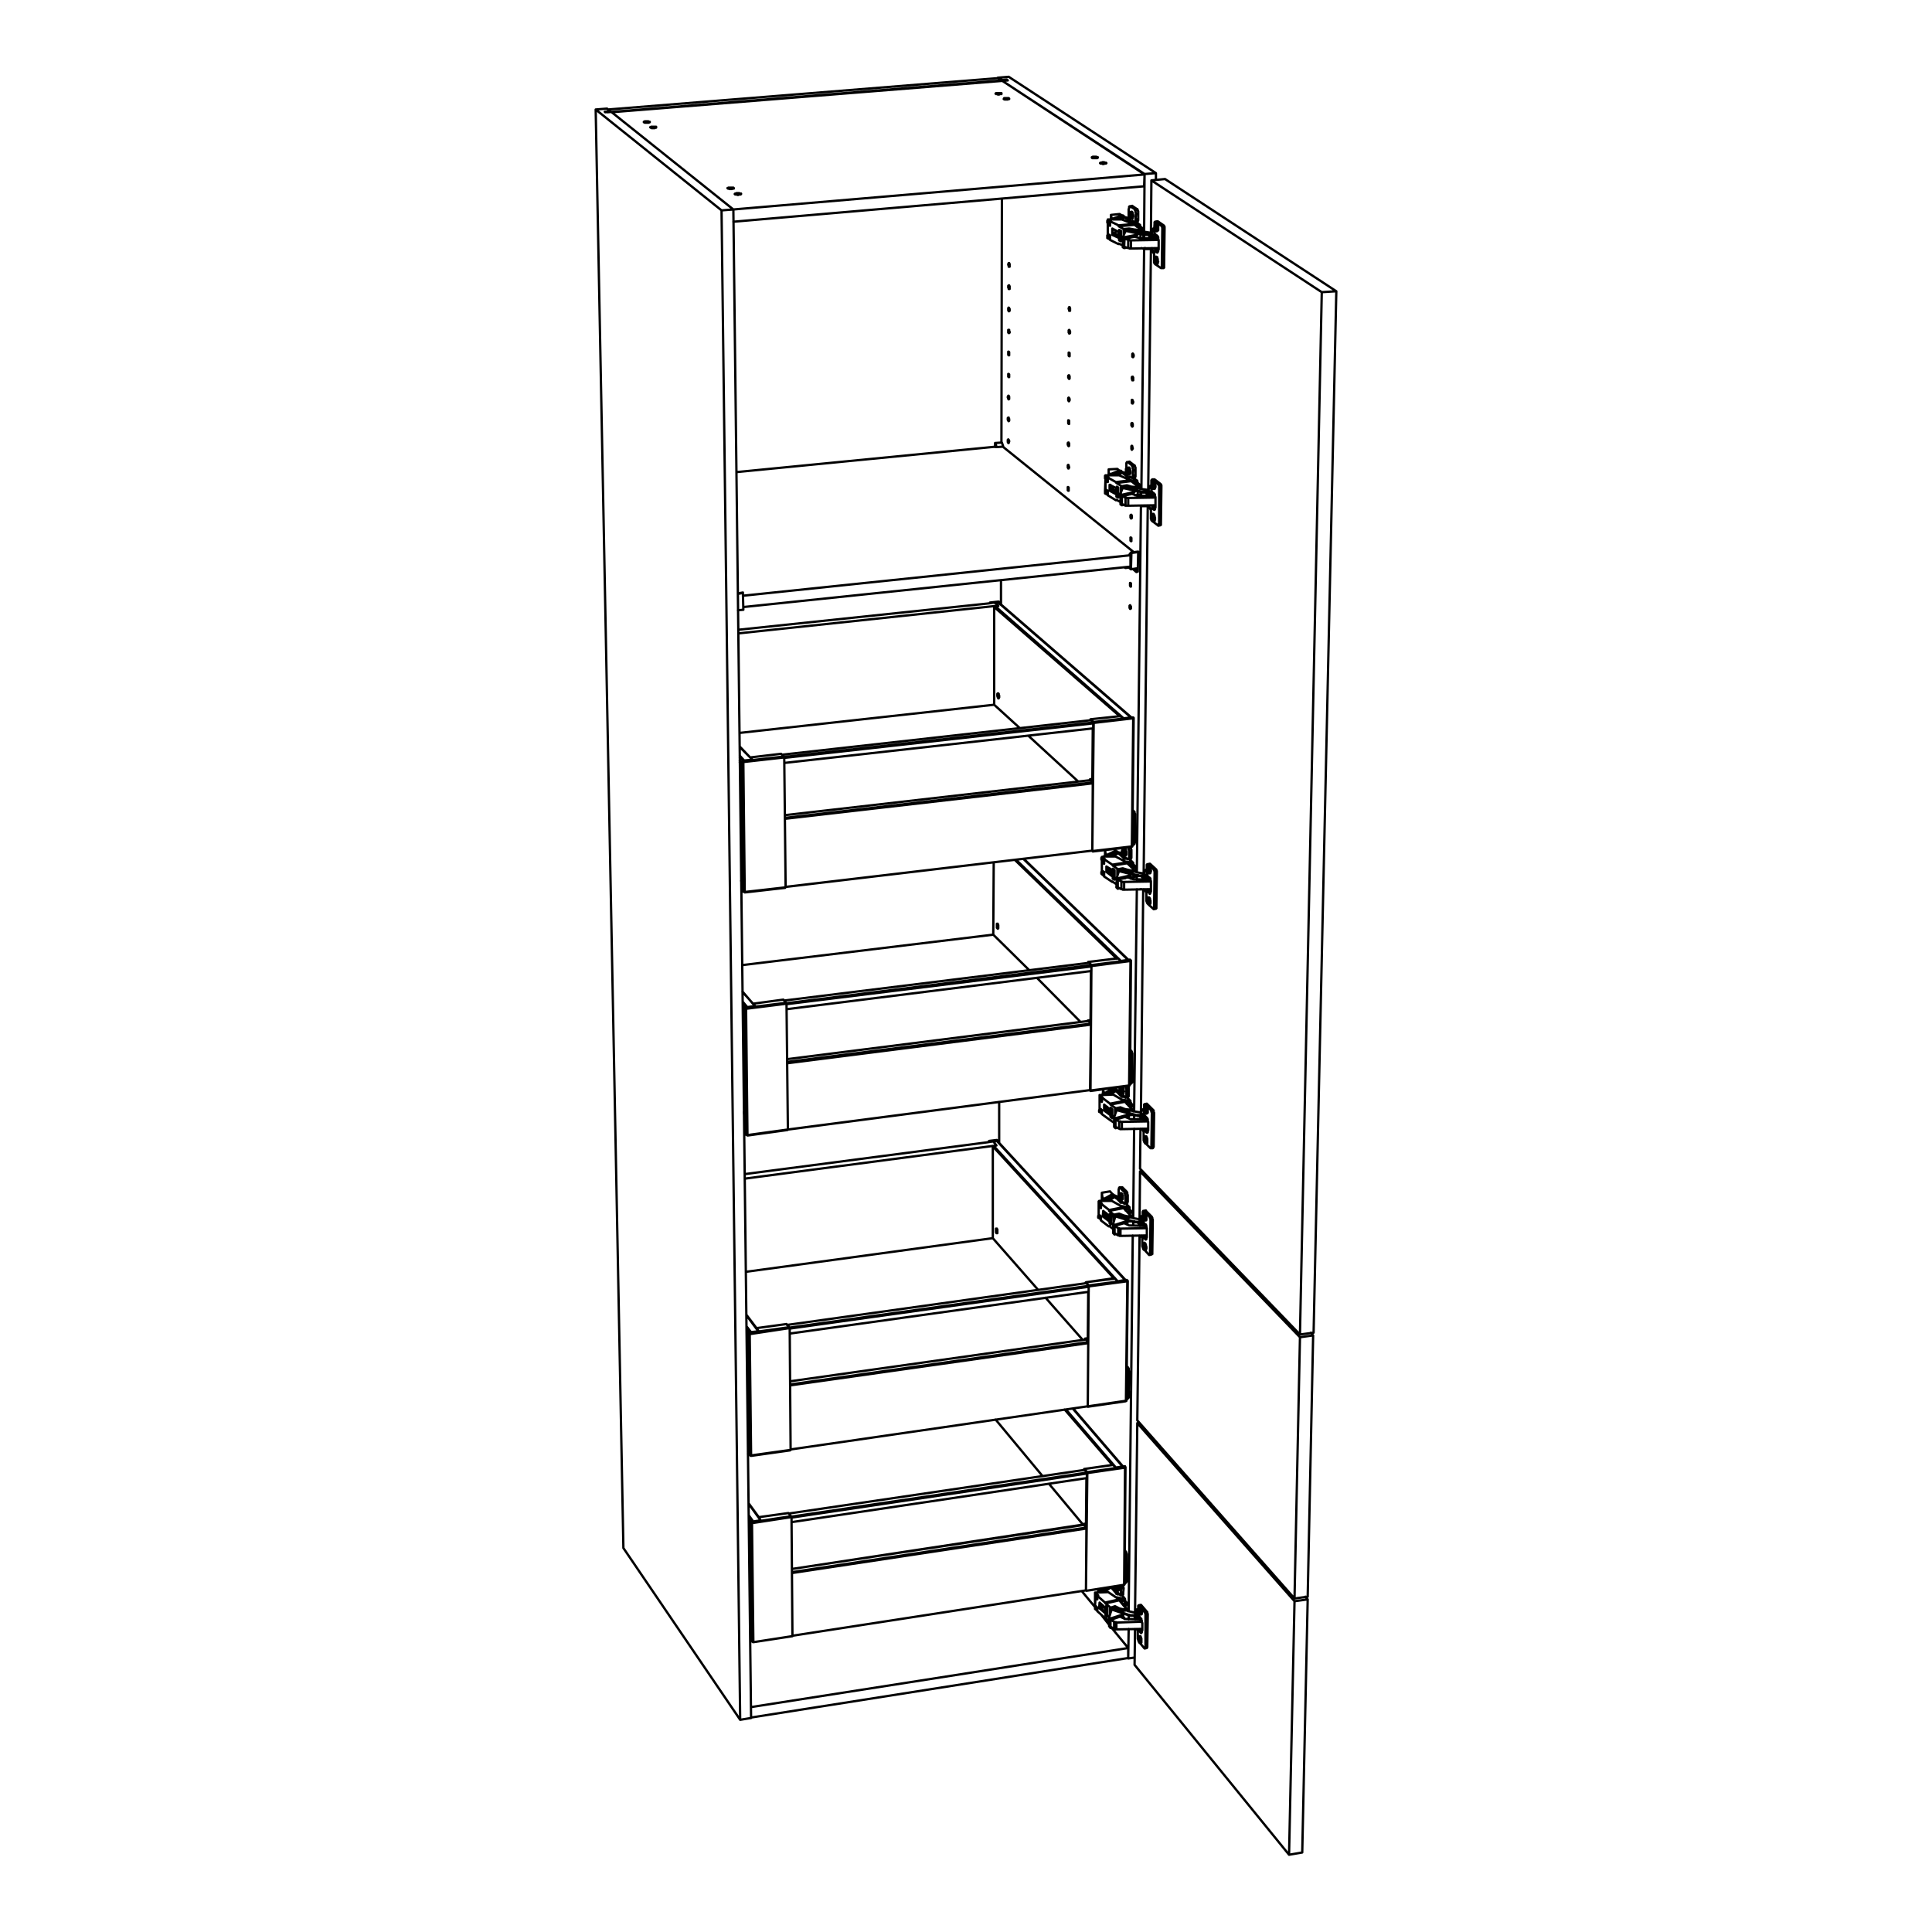 <?xml version="1.0" encoding="utf-8"?>
<!-- Generator: Adobe Illustrator 25.2.0, SVG Export Plug-In . SVG Version: 6.00 Build 0)  -->
<svg version="1.1" id="Lager_1" xmlns="http://www.w3.org/2000/svg" xmlns:xlink="http://www.w3.org/1999/xlink" x="0px" y="0px"
	 viewBox="0 0 425.2 425.2" style="enable-background:new 0 0 425.2 425.2;" xml:space="preserve">
<style type="text/css">
	.st0{fill:none;stroke:#000000;stroke-width:0.51;stroke-linecap:round;stroke-linejoin:round;stroke-miterlimit:10;}
</style>
<path class="st0" d="M162.4,130.7l1.1-0.2 M253.5,111.3h0.8 M253.5,108.4h0.2 M253.7,111.7l0.6-0.1 M254,112.2h0.1 M254.2,54.8
	l0.8-0.1 M254.2,51.7h0.2 M254.3,55.1l0.6-0.1 M254.7,55.6L254.7,55.6 M250.9,356.4L250.9,356.4 M250.8,358.5h0.5 M251.1,359.4
	l0.1-0.1 M251.9,245.5L251.9,245.5 M252.1,248.6l0.6-0.1 M252.4,249.3L252.4,249.3 M252.5,192.8h0.1 M252.7,196l0.6-0.1 M253,196.6
	h0.1 M251.7,269L251.7,269 M251.8,272.1l0.6-0.1 M252.1,272.8h0.1 M244.3,349.5v-0.2 M247.8,48.1V48 M251,52.4v-0.9 M249.6,52.1
	v-0.2 M247.3,104.3L247.3,104.3 M250.4,107v-0.1 M250.4,108.9v-0.8 M249,108.7v-0.1 M245.6,263.7v-0.2 M248.7,267.4v-0.5
	 M248.7,268.8v-0.1 M244.8,349.6v-0.2 M247.7,353.8v-0.6 M246.4,188v-0.1 M249.5,191.3V191 M249.5,193v-0.5 M245.9,240.3v-0.1
	 M248.9,243.9v-0.4 M248.9,245.4v-0.2 M252.4,111.4v-0.1 M251.2,111.3L251.2,111.3 M251.8,54.8v-0.2 M248.3,211.3L225.2,189
	 M223.6,189.2l23.1,22.3 M245.8,211l-22.4-21.7 M246.4,157.6l-27.6-24 M247.1,322.8l-11-12.8 M234.6,310.2l11,12.8 M244.8,322.4
	l-10.5-12.2 M217.6,251.3L217.6,251.3 M245.2,281.4l-26.7-29.1 M164.2,247.8l-0.4-0.6 M164.2,245.4l-0.5-0.6 M163.7,245.1l0.5,0.6
	 M164.2,245.3l-0.5-0.6 M163.5,221.9l0.4,0.5 M163.9,222.1l-0.4-0.5 M163.4,218.3l2.8,3.1 M163.5,220.8l0.7,0.9 M164.5,221.7l-1-1.2
	 M165.1,318.3l-0.5-0.6 M165,316l-0.4-0.6 M164.6,315.6l0.4,0.7 M165,315.9l-0.4-0.6 M164.3,293.3l0.5,0.6 M164.8,293.6l-0.5-0.6
	 M164.3,289.5l2.6,3.5 M164.3,292.3l0.7,0.9 M165.3,293.2l-1-1.3 M165.5,359.4l-0.4-0.7 M165.5,357.1l-0.4-0.7 M165.1,356.7l0.4,0.7
	 M165.5,357l-0.4-0.6 M164.8,334.9l0.5,0.6 M165.3,335.2l-0.5-0.6 M164.8,331l2.6,3.6 M164.8,333.9l0.7,1 M165.8,334.9l-1-1.4
	 M163.6,194.3l-0.5-0.5 M163.6,191.9l-0.5-0.5 M163.1,191.6l0.5,0.5 M163.6,191.8l-0.5-0.5 M162.8,167.8l0.5,0.5 M163.3,167.9
	l-0.5-0.5 M162.8,164.4l2.8,2.8 M162.8,166.7l0.8,0.7 M163.8,167.4l-1-1.1 M247.7,308.3v0.1 M239.4,309.5L239.4,309.5 M238.9,294.7
	L238.9,294.7 M238.9,294.6l0.5-0.1 M247.9,308.2L247.9,308.2h-0.1v0.1 M248.1,282L248.1,282h0.1 M248.1,281.8L248.1,281.8H248
	 M239,282.4L239,282.4 M165.4,320.4L165.4,320.4v-0.1 M165.1,320.2h0.1v0.1 M239,294.8l-65.1,9.2 M174,319l65.4-9.5 M173.9,304.7
	l65.5-9.3 M239.5,295.6l-65.6,9.3 M239.1,282.4l-65.9,9.2 M239.6,283.2l-65.8,9.2 M173.7,292.2l65.9-9.2 M248.5,238.9L248.5,238.9
	v0.1h-0.1 M240,239.9v0.1 M239.4,224.7L239.4,224.7 M239.5,224.6l0.5-0.1 M248.7,238.7L248.7,238.7l-0.1,0.1h-0.1 M248.8,211.6h0.1
	v-0.1 M248.9,211.4L248.9,211.4l-0.1-0.1h-0.1 M239.5,211.9h0.1 M164.6,249.9L164.6,249.9L164.6,249.9 M164.3,249.7L164.3,249.7v0.1
	h0.1 M239.6,224.7l-66.3,8.4 M173.4,248.6l66.6-8.7 M173.3,233.7l66.7-8.4 M240.1,225.5l-66.8,8.5 M239.7,211.9l-67.1,8.3
	 M240.2,212.7l-67.1,8.3 M173,220.8l67.2-8.4 M247.3,348.8L247.3,348.8v0.1 M239.1,350v0.1 M238.5,335.5h0.1 M238.5,335.4l0.6-0.1
	 M247.5,348.6L247.5,348.6L247.5,348.6L247.5,348.6 M247.6,323.1h0.1V323 M247.7,322.9L247.7,322.9l-0.1-0.1h-0.1 M238.6,323.4h0.1
	 M165.9,361.4L165.9,361.4 M165.6,361.3L165.6,361.3l0.1,0.1 M238.6,335.6l-64.3,9.7 M174.4,360l64.7-10 M174.3,346l64.8-9.8
	 M239.1,336.4l-64.8,9.8 M238.7,323.5l-65.1,9.6 M239.2,324.3l-65,9.7 M174.1,333.8l65.1-9.7 M249,186.3L249,186.3L249,186.3
	 M240.5,187.2v0.1 M239.9,171.6L239.9,171.6 M239.9,171.5l0.5-0.1 M249.2,186.1L249.2,186.1v0.1h-0.1 M249.4,158.2L249.4,158.2
	L249.4,158.2l0.1-0.1 M249.4,158L249.4,158v-0.1h-0.1 M240,158.4h0.1 M164,196.4L164,196.4L164,196.4 M163.7,196.2L163.7,196.2v0.1
	h0.1 M240,171.7l-67.2,7.7 M172.9,195.2l67.6-8 M172.8,180l67.7-7.8 M240.5,172.4l-67.7,7.8 M240.1,158.5l-68,7.6 M240.6,159.2
	l-68,7.6 M172.5,166.6l68.2-7.6 M248.9,237.9l-0.2-0.3 M249.5,185.3l-0.3-0.2 M247.7,347.8l-0.2-0.3 M248.2,307.4l-0.3-0.3
	 M163.5,195.9l-0.3-0.3 M165.4,360.9l-0.3-0.4 M164.9,319.9l-0.3-0.4 M164.1,249.4l-0.3-0.4 M248.7,189.3L248.7,189.3 M247.2,355.5
	h-0.1 M247,351.2l0.1-0.1 M247.9,265L247.9,265 M249.7,105.3L249.7,105.3 M250.3,49L250.3,49 M248.2,241.7L248.2,241.7 M219.6,17.2
	l-85.8,6.9 M220.4,17.7l-0.8-0.5 M134.4,24.6l-0.2-0.1 M133.7,24.7L133.7,24.7 M221.7,17.6l-88,7.1 M133.8,24.7h-0.1 M221.7,17.7
	v-0.1 M220.6,17.8l-86,6.9 M251.8,41l-90.4,7.8 M251.8,41l0.1-2.6 M163.1,42.6L163.1,42.6h-0.2h-0.1l-0.1-0.1h-0.1h-0.1h-0.2h-0.1
	h-0.1l-0.1,0.1h-0.1h-0.1v0.1h-0.1h0.1v0.1h0.1h0.1h0.1h0.1l0.1,0.1h0.2l0.1-0.1h0.1h0.1h0.1h0.1l0.1-0.1V42.6 M161.5,41.4l-0.1-0.1
	h-0.1h-0.1h-0.1H161h-0.1h-0.2h-0.1h-0.1h-0.1h-0.1l-0.1,0.1h-0.1l0.1,0.1h0.1h0.1l0.1,0.1h0.1h0.1h0.2h0.1h0.1l0.1-0.1h0.1h0.1h0.1
	V41.4 M219.2,20.7L219.2,20.7L219.2,20.7h0.2h0.1l0.1,0.1h0.2h0.1l0.1-0.1h0.1h0.1h0.1h0.1v-0.1v-0.1h-0.1h-0.1h-0.1H220h-0.1h-0.2
	h-0.1h-0.1h-0.1h-0.1h-0.1v0.1h-0.1h0.1V20.7 M220.9,21.8L220.9,21.8L220.9,21.8l0.2,0.1h0.1h0.2h0.1h0.1h0.1h0.1l0.1-0.1h0.1h0.1
	v-0.1l-0.1-0.1h-0.1h-0.1h-0.1h-0.1h-0.2h-0.1h-0.1h-0.1H221L220.9,21.8L220.9,21.8 M144.4,28v-0.1h-0.1h-0.1h-0.1H144h-0.2h-0.1
	h-0.1h-0.1h-0.1h-0.1l-0.1,0.1h-0.1l0.1,0.1h0.1l0.1,0.1h0.2h0.1h0.1h0.2h0.1l0.1-0.1h0.1h0.1V28 M142.9,26.8L142.9,26.8h-0.1
	l-0.1-0.1h-0.1h-0.1h-0.2h-0.1h-0.1H142h-0.1l-0.1,0.1h-0.1v0.1h0.1l0.1,0.1h0.1h0.1h0.1h0.1h0.2h0.1h0.1h0.1l0.1-0.1h0.1v-0.1
	H142.9 M240.3,34.7l0.1,0.1h0.1h0.1h0.1h0.1h0.2h0.1h0.1h0.1h0.1h0.1l0.1-0.1v-0.1h-0.1h-0.1l-0.1-0.1h-0.1H241h-0.1h-0.1h-0.2h-0.1
	l-0.1,0.1h-0.1V34.7 M242.2,35.9V36h0.1h0.1h0.1l0.2,0.1h0.1h0.1l0.2-0.1h0.1h0.1h0.1l0.1-0.1l-0.1-0.1h-0.1h-0.1h-0.1l-0.1-0.1
	h-0.1h-0.2h-0.1l-0.1,0.1h-0.1h-0.1h-0.1l-0.1,0.1H242.2 M134.6,24.7l86-6.9 M251.9,38.4l-90.5,7.7 M220.6,17.8l31.3,20.6
	 M241,353.7l-2.9-3.5 M244.1,357.6l-1.8-2.3 M248.3,362.7l-3.7-4.5 M165.3,378l83-13.1 M248.3,362.7v2.2 M165.3,375.7l83-13
	 M249.5,121.5l-28.8-23.2 M162.1,103.9l57.1-5.6 M163.6,131.1l85.2-8.9 M163.6,133.6l85.2-8.9 M220.5,97.4L220.5,97.4 M220.8,98.3
	L220.8,98.3 M220.5,97.4l0.3,0.9 M219.3,98.4l1.5-0.1 M220.5,97.4l-1.4,0.1 M247.7,125l0.8-0.1 M249.3,125.2l0.8,0.7 M250.5,121.5
	l-0.1,4.3 M250.1,125.1l-1.2,0.2 M250.1,125.9v-0.8 M250.4,125.8l-0.3,0.1 M250.5,121.4L250.5,121.4v0.1 M250.5,121.5l-1.5,0.2
	 M248.9,121.6l-0.3,0.4 M248.6,122L248.6,122v0.1 M248.6,122.1l0.2,0.1 M248.8,122.2v2.6 M248.7,124.7L248.7,124.7 M219.2,98.4v-0.1
	 M219.2,98.3l0.1,0.1 M219.3,98.4L219.3,98.4 M219.3,98.4l-0.2-0.9 M219.1,97.5L219.1,97.5H219v0.1 M219,98.4v-0.8 M247.7,125
	l-0.2-0.1 M247.8,124.8l-0.1,0.2 M248.3,124.8l0.6,0.5 M248.9,125.3l0.1-3.6 M249,121.7L249,121.7l-0.1-0.1 M163.6,134.2l-0.1-3.7
	 M162.4,134.3l1.2-0.1 M163.5,130.4L163.5,130.4v0.1 M253.9,108.6v0.5 M253.9,108.5v0.1 M253.9,108.6L253.9,108.6 M253.1,108.5
	L253.1,108.5 M253.1,108.3v0.2 M253.2,108.5h-0.1 M253.2,108.3v0.2 M253.2,108.5L253.2,108.5v0.1 M253.7,108.5L253.7,108.5
	 M253.2,108.6L253.2,108.6 M253.9,108.6L253.9,108.6 M253.8,108.5h0.1 M253.9,108.6v0.5 M254.1,108.7L254.1,108.7 M253.3,112.3
	L253.3,112.3l-0.1-0.2l-0.1-0.2l-0.1-0.2l-0.1-0.3v-0.1 M253.9,111.8L253.9,111.8h-0.1 M253.5,111.3l0.1,0.1v0.1v0.1h0.1v0.1
	 M253.5,111.3L253.5,111.3 M253.7,114.6L253.7,114.6 M253.5,113.9l0.2-0.1 M253.7,114h0.2 M253.7,113.9l0.1-0.1 M253.8,114.1
	l0.1-0.1 M253.7,113.8L253.7,113.8 M253.7,113.8l0.2,0.2 M253.9,114L253.9,114 M253.9,114l0.1,0.1 M253.7,111.7l0.2,0.1
	 M253.6,111.9l0.3-0.1 M253.7,113.9l-0.2-0.2 M253.7,113.3v0.6 M253.8,113.3L253.8,113.3L253.8,113.3 M253.8,113.9v-0.6 M254,114.1
	l-0.2-0.2 M254,114.2L254,114.2v-0.1 M253.8,114.1l0.2,0.1 M253.8,114.6v-0.5 M253.7,114.6L253.7,114.6L253.7,114.6 M253.7,114v0.6
	 M253.5,113.9l0.2,0.1 M253.5,113.7L253.5,113.7L253.5,113.7v0.2 M253.4,113.7v0.2l0.1,0.1v0.2v0.1v0.1l0.1,0.1v0.1l0.1,0.1v0.1h0.1
	l0.1-0.1l0.1-0.1v-0.1v-0.1v-0.1v-0.2V114v-0.2v-0.1l-0.1-0.2v-0.1v-0.1l-0.1-0.1l-0.1-0.1h-0.1v0.1l-0.1,0.1v0.1v0.1l-0.1,0.1
	V113.7 M252.8,108v-0.1v-0.1v-0.1 M252.8,108L252.8,108 M252.8,108L252.8,108 M253.4,108.5l-0.6-0.5 M253.5,108.4L253.5,108.4v0.1
	h-0.1 M253.6,108.3l-0.1,0.1 M252.8,107.7l0.1-0.2v-0.1l0.1-0.2l0.1-0.1l0.1-0.1v-0.1h0.1h0.1 M254.1,105.5L254.1,105.5
	 M253.6,106.7h0.1 M253.8,106.9h0.1 M253.8,107.4L253.8,107.4 M255.4,115.6L255.4,115.6l0.1-0.1v-0.1v-0.2v-0.1 M253.8,106.7
	L253.8,106.7 M253.8,106.9h0.2 M253.7,106.7L253.7,106.7 M253.7,106.7l0.2,0.2 M253.9,106.9L253.9,106.9 M254,106.9L254,106.9
	 M254.1,107v-0.1v-0.2v-0.1l-0.1-0.1v-0.2v-0.1l-0.1-0.1l-0.1-0.1h-0.1l-0.1,0.1v0.1v0.1l-0.1,0.1v0.1v0.2v0.1v0.2l0.1,0.1v0.1v0.2
	l0.1,0.1l0.1,0.1h0.1h0.1v-0.1l0.1-0.1v-0.1v-0.1V107 M253.6,106.6L253.6,106.6v0.1 M253.8,106.7l-0.2-0.1 M253.8,106.2v0.5
	 M253.9,106.2h-0.1 M253.8,106.8l0.1-0.6 M254,106.9l-0.2-0.1 M254,107.1L254,107.1V107v-0.1 M253.8,106.9l0.2,0.2 M253.8,107.5
	v-0.6 M253.8,107.4L253.8,107.4v0.1 M253.8,106.9v0.5 M253.6,106.7l0.2,0.2 M254.1,105.5l1.3,1 M253.6,105.6l0.5-0.1 M255.5,115.1
	l0.1-7.8 M255.5,115.1l-0.4,0.1 M255.6,107.3l-0.5,0.1 M255.6,107.3L255.6,107.3v-0.2V107v-0.2l-0.1-0.1v-0.1l-0.1-0.1 M255.4,106.5
	l-0.5,0.1 M254.8,115.6l-1.3-1 M254.8,115.6h0.1h0.1v-0.1v-0.1v-0.1l0.1-0.1 M255.1,115.2v-7.8 M255.1,107.4v-0.1v-0.2V107v-0.1
	l-0.1-0.1v-0.1v-0.1h-0.1 M253.6,105.6l1.3,1 M253.4,106v-0.1v-0.1v-0.1l0.1-0.1l0.1-0.1v0.1 M253.4,107.5V106 M253.6,108.3
	L253.6,108.3l-0.1-0.1v-0.1l-0.1-0.1v-0.1v-0.1v-0.2v-0.1 M254,108.7l-0.4-0.4 M254.2,109v-0.1l-0.1-0.1v-0.1H254 M254.3,109.8
	L254.3,109.8v-0.2v-0.1v-0.1l-0.1-0.1v-0.1v-0.1V109 M254.3,109.9L254.3,109.9v-0.1 M254.3,111.4v-1.5 M254.3,111.5L254.3,111.5
	v-0.1 M254.1,112.1h0.1V112v-0.1v-0.1l0.1-0.1v-0.1v-0.1 M254,112.2L254,112.2h0.1v-0.1 M253.6,111.9l0.4,0.3 M253.3,112.3
	L253.3,112.3v-0.2l0.1-0.1v-0.1h0.1h0.1 M253.3,113.8v-1.5 M253.5,114.6L253.5,114.6l-0.1-0.1v-0.1v-0.1l-0.1-0.1v-0.1v-0.2v-0.1
	 M254,114.8L254,114.8l0.1-0.1v-0.1v-0.1l0.1-0.1v-0.1v-0.1 M254.2,114.2V114v-0.1l-0.1-0.2v-0.1v-0.1l-0.1-0.2l-0.1-0.1v-0.1h-0.1
	 M254.1,107.6L254.1,107.6l0.1-0.1v-0.1v-0.1l0.1-0.1V107 M254.3,107v-0.1l-0.1-0.2v-0.1v-0.2v-0.1l-0.1-0.1v-0.1L254,106h-0.1
	 M254.6,52l-0.1,0.5 M254.5,52L254.5,52h0.1 M254.6,52L254.6,52 M253.8,51.9L253.8,51.9V52 M253.8,51.7v0.2 M253.8,51.9L253.8,51.9
	 M253.8,51.7v0.2 M253.8,51.9V52 M254.4,52L254.4,52 M253.9,52L253.9,52 M254.5,52L254.5,52h0.1 M254.6,52v0.5 M254.8,52.2
	L254.8,52.2v-0.1h-0.1 M254,55.8L254,55.8l-0.2-0.2v-0.2l-0.1-0.3l-0.1-0.2v-0.1 M254.6,55.2h-0.1 M254.2,54.8L254.2,54.8v0.1
	l0.1,0.1v0.1 M254.2,54.6v0.2 M254.4,58L254.4,58 M254.2,57.3L254.2,57.3 M254.4,57.4L254.4,57.4 M254.4,57.3L254.4,57.3
	 M254.4,57.5h0.2 M254.3,57.2L254.3,57.2L254.3,57.2 M254.3,57.3l0.2,0.1 M254.5,57.4v0.1 M254.6,57.5L254.6,57.5 M254.3,55.1
	l0.3,0.1 M254.2,55.3l0.4-0.1 M254.4,57.3l-0.2-0.2 M254.4,56.7v0.6 M254.4,56.7L254.4,56.7 M254.4,57.3v-0.6 M254.6,57.5l-0.2-0.2
	 M254.6,57.6L254.6,57.6v-0.1 M254.4,57.5l0.2,0.1 M254.4,58v-0.5 M254.4,58L254.4,58 M254.4,57.4V58 M254.2,57.3l0.2,0.1
	 M254.2,57.1L254.2,57.1v0.1v0.1 M254.1,57.2L254.1,57.2v0.3v0.1l0.1,0.2v0.1V58l0.1,0.1v0.1h0.1h0.1h0.1v-0.1V58l0.1-0.1v-0.1v-0.2
	v-0.1v-0.1v-0.2l-0.1-0.1v-0.2v-0.1l-0.1-0.1v-0.1h-0.1v-0.1h-0.1v0.1h-0.1v0.1l-0.1,0.1v0.1V57V57.2 M253.5,51.4v-0.1h-0.1v-0.1
	h0.1v-0.1 M253.5,51.4L253.5,51.4 M254.1,51.9l-0.5-0.3 M254.2,51.7L254.2,51.7l-0.1,0.2 M254.2,51.6v0.1 M253.5,51.1v-0.2l0.1-0.2
	l0.1-0.1v-0.1l0.1-0.2h0.1l0.1-0.1 M254.7,48.7L254.7,48.7 M254.2,49.9h0.2 M254.5,50.1h0.1 M254.4,50.7l0.1-0.1 M256.1,59L256.1,59
	v-0.1h0.1v-0.1v-0.1v-0.1v-0.1 M254.5,49.9L254.5,49.9 M254.5,50.1h0.2 M254.4,49.9L254.4,49.9 M254.4,49.9l0.2,0.2 M254.6,50.1
	L254.6,50.1 M254.7,50.1L254.7,50.1 M254.8,50.2v-0.1v-0.2l-0.1-0.1v-0.2v-0.1l-0.1-0.1v-0.1l-0.1-0.1h-0.1h-0.1v0.1l-0.1,0.1v0.1
	v0.1v0.1v0.2V50v0.2v0.1l0.1,0.2v0.1l0.1,0.1v0.1h0.1v0.1h0.1v-0.1h0.1v-0.1v-0.1l0.1-0.1v-0.1V50.2 M254.2,49.8L254.2,49.8v0.1
	 M254.5,49.9l-0.3-0.1 M254.5,49.4v0.5 M254.5,49.4L254.5,49.4 M254.5,50v-0.6 M254.7,50.1l-0.2-0.1 M254.7,50.3L254.7,50.3v-0.2
	 M254.5,50.1l0.2,0.2 M254.5,50.7v-0.6 M254.4,50.7L254.4,50.7 M254.5,50.1l-0.1,0.6 M254.2,49.9l0.3,0.2 M254.8,48.7l1.3,0.9
	 M254.3,48.8l0.5-0.1 M256.2,58.5l0.1-8.1 M256.2,58.5h-0.5 M256.3,50.4l-0.5,0.1 M256.3,50.4v-0.1v-0.1V50v-0.1l-0.1-0.1v-0.1
	l-0.1-0.1 M256.1,49.6l-0.5,0.1 M255.5,59l-1.3-0.9 M255.5,59L255.5,59h0.1l0.1-0.1v-0.1v-0.1v-0.1v-0.1 M255.7,58.5l0.1-8
	 M255.8,50.5v-0.1v-0.2v-0.1V50l-0.1-0.1v-0.1v-0.1h-0.1 M254.3,48.8l1.3,0.9 M254.1,49.3L254.1,49.3V49v-0.1l0.1-0.1h0.1 M254,50.8
	l0.1-1.5 M254.3,51.6L254.3,51.6l-0.1-0.1l-0.1-0.1v-0.1v-0.1l-0.1-0.1v-0.2v-0.1 M254.7,51.9l-0.4-0.3 M254.9,52.2h-0.1v-0.1V52
	l-0.1-0.1 M255,53v-0.1v-0.1l-0.1-0.1v-0.1v-0.1v-0.1v-0.1v-0.1 M255,53.2L255,53.2v-0.1V53 M255,54.7v-1.5 M255,54.9v-0.1v-0.1
	 M254.8,55.5v-0.1l0.1-0.1v-0.1v-0.1V55l0.1-0.1 M254.7,55.6L254.7,55.6L254.7,55.6l0.1-0.1 M254.2,55.3l0.5,0.3 M254,55.8v-0.2
	v-0.1v-0.1v-0.1h0.1h0.1 M254,57.3v-1.5 M254.2,58.1l-0.1-0.1v-0.1l-0.1-0.1v-0.1v-0.2v-0.1v-0.1 M254.6,58.2L254.6,58.2h0.1v-0.1
	l0.1-0.1v-0.2v-0.1l0.1-0.1 M254.9,57.6l-0.1-0.2v-0.1v-0.2V57l-0.1-0.2v-0.1v-0.1h-0.1l-0.1-0.1 M254.7,50.8L254.7,50.8L254.7,50.8
	l0.2-0.1v-0.1v-0.1v-0.1v-0.2 M254.9,50.2v-0.1v-0.2v-0.1v-0.2l-0.1-0.1v-0.1l-0.1-0.1v-0.1h-0.1 M251,356.3L251,356.3L251,356.3
	l-0.1,0.1 M250.9,356.4h-0.1 M251,356.1v0.2 M251,356.3L251,356.3 M250.3,355.4L250.3,355.4 M250.3,355.3v0.1 M250.3,355.4
	L250.3,355.4 M250.3,355.3v0.1 M250.3,355.4L250.3,355.4h0.1 M250.4,355.4L250.4,355.4 M251,356.1v0.2 M251,356.3L251,356.3v0.1
	h-0.1 M250.5,359l-0.1-0.1l-0.1-0.2l-0.1-0.2 M251,358.8L251,358.8l-0.1-0.1 M250.7,358.5L250.7,358.5L250.7,358.5 M250.8,361.4
	L250.8,361.4 M250.6,360.6h0.1 M250.8,360.9h0.1 M250.8,360.7h0.1 M250.9,360.9L250.9,360.9 M250.8,360.7h0.1 M250.9,360.9
	L250.9,360.9 M250.8,358.5l0.2,0.3 M250.7,358.9l0.3-0.1 M250.8,360.7l-0.2-0.2 M250.8,360.3v0.4 M250.9,360.3L250.9,360.3h-0.1
	 M250.9,360.8v-0.5 M251,361l-0.1-0.2 M251,361.2L251,361.2L251,361.2V361 M250.9,360.9l0.1,0.3 M250.8,361.4l0.1-0.5 M250.8,361.4
	L250.8,361.4 M250.8,360.9v0.5 M250.6,360.6l0.2,0.3 M250.6,360.5L250.6,360.5v0.1 M250.6,360.5v0.1v0.2v0.1v0.1v0.2l0.1,0.1v0.1
	l0.1,0.1v0.1h0.1h0.1v-0.1l0.1-0.1v-0.1v-0.1v-0.1V361v-0.2l-0.1-0.1v-0.1v-0.2l-0.1-0.1v-0.1h-0.1v-0.1h-0.1h-0.1v0.1v0.1v0.1
	V360.5 M250,354.9L250,354.9v-0.1v-0.1 M250,355L250,355v-0.1 M250,355L250,355 M250.5,355.6L250,355 M250.6,355.6L250.6,355.6
	L250.6,355.6h-0.1 M250,354.7v-0.2l0.1-0.1v-0.1l0.1-0.1h0.1h0.1h0.1 M251.1,353.2L251.1,353.2l0.1,0.1 M250.7,354.4L250.7,354.4
	 M250.9,354.6L250.9,354.6 M250.9,355.1L250.9,355.1 M252.4,362.7L252.4,362.7L252.4,362.7L252.4,362.7l0.1-0.2v-0.1 M250.9,354.5
	L250.9,354.5 M250.9,354.7L250.9,354.7 M250.9,354.5L250.9,354.5 M251,354.6L251,354.6 M251.2,354.9v-0.1v-0.2l-0.1-0.1v-0.1v-0.2
	l-0.1-0.1V354l-0.1-0.1l-0.1-0.1h-0.1v0.1v0.1l-0.1,0.1v0.1v0.1v0.1v0.2l0.1,0.1v0.2v0.1l0.1,0.1v0.1l0.1,0.1h0.1h0.1v-0.1l0.1-0.1
	V355V354.9 M250.7,354.2v0.1v0.1 M250.9,354.5l-0.2-0.3 M250.9,354v0.5 M250.9,354.1V354 M250.9,354.5v-0.4 M251.1,354.8l-0.2-0.3
	 M251.1,354.9L251.1,354.9v-0.1 M250.9,354.7l0.2,0.2 M250.9,355.2v-0.5 M250.9,355.1L250.9,355.1L250.9,355.1 M250.9,354.6v0.5
	 M250.7,354.4l0.2,0.2 M251.2,353.3l1.2,1.4 M250.7,353.3h0.5 M252.5,362.4l0.1-6.9 M252.5,362.4h-0.4 M252.6,355.5l-0.5,0.1
	 M252.6,355.5v-0.1v-0.1v-0.1l-0.1-0.2v-0.1v-0.1h-0.1v-0.1 M252.4,354.7l-0.5,0.1 M250.7,361.3h-0.1 M251.8,362.7l-0.9-1.1
	 M251.8,362.7l0.1,0.1h0.1v-0.1v-0.1l0.1-0.1v-0.1 M252.1,362.4v-6.8 M252.1,355.6v-0.1v-0.1v-0.2v-0.1L252,355v-0.1v-0.1h-0.1
	 M250.7,353.3l1.2,1.5 M250.5,353.6v-0.1v-0.1l0.1-0.1h0.1 M250.5,354.9v-1.3 M250.7,355.7L250.7,355.7l-0.1-0.1v-0.1l-0.1-0.1v-0.1
	v-0.2V355v-0.1 M251.1,356.2l-0.4-0.5 M251.2,356.6v-0.1v-0.1v-0.1h-0.1v-0.1 M251.4,357.3v-0.1l-0.1-0.1V357v-0.1v-0.1v-0.1
	l-0.1-0.1 M251.4,357.5L251.4,357.5v-0.1v-0.1 M251.4,358.8v-1.3 M251.3,358.9L251.3,358.9l0.1-0.1 M251.2,359.3L251.2,359.3
	l0.1-0.1v-0.1V359v-0.1 M251.1,359.4L251.1,359.4h0.1v-0.1 M250.7,358.9l0.4,0.5 M250.4,359.1V359h0.1v-0.1v-0.1h0.1l0.1,0.1
	 M250.4,360.4v-1.3 M250.6,361.3v-0.1v-0.1l-0.1-0.1v-0.1v-0.1l-0.1-0.1v-0.2v-0.1 M251.1,361.6L251.1,361.6l0.1-0.1v-0.1v-0.1v-0.1
	 M251.2,361.2V361v-0.1v-0.2v-0.1l-0.1-0.1v-0.1v-0.1l-0.1-0.1v-0.1h-0.1h-0.1 M251.2,355.3L251.2,355.3l0.1-0.1v-0.1V355v-0.1
	 M251.3,354.9v-0.1v-0.2v-0.1v-0.2l-0.1-0.1v-0.1l-0.1-0.1v-0.1l-0.1-0.1h-0.1 M252.3,245.9v0.4 M251.5,245.4L251.5,245.4v0.1
	 M251.5,245.3L251.5,245.3 M251.6,245.5l-0.1-0.1 M251.6,245.3v0.2 M251.6,245.5L251.6,245.5 M251.6,245.5h0.1 M252.3,245.9v0.4
	 M251.7,249.2v-0.1l-0.1-0.2l-0.1-0.2l-0.1-0.3 M252.3,248.8L252.3,248.8 M252,248.4L252,248.4v0.1v0.1h0.1 M252.1,251.5
	L252.1,251.5 M251.9,250.8l0.1-0.1 M252.1,251l0.1-0.1 M252.1,250.8L252.1,250.8 M252.1,251h0.2 M252.1,250.8L252.1,250.8
	 M252.2,251L252.2,251 M252.1,248.6l0.2,0.2 M252,248.9l0.3-0.1 M252.1,250.8l-0.2-0.2 M252.1,250.3v0.5 M252.2,250.4l-0.1-0.1
	 M252.1,250.9l0.1-0.5 M252.3,251.1l-0.2-0.2 M252.3,251.2L252.3,251.2v-0.1 M252.1,251l0.2,0.2 M252.1,251.5V251 M252.1,251.5
	L252.1,251.5 M252.1,251v0.5 M251.9,250.8l0.2,0.2 M251.9,250.6L251.9,250.6v0.1v0.1 M251.8,250.6v0.2l0.1,0.1v0.1v0.2v0.1l0.1,0.1
	v0.1l0.1,0.1v0.1h0.1h0.1v-0.1l0.1-0.1v-0.1v-0.1v-0.2V251v-0.2v-0.1l-0.1-0.1v-0.1l-0.1-0.2l-0.1-0.1v-0.1H252v0.1h-0.1v0.1v0.1
	l-0.1,0.1V250.6 M251.2,244.9L251.2,244.9L251.2,244.9v-0.2 M251.2,245L251.2,245v-0.1 M251.2,245L251.2,245 M251.8,245.6l-0.6-0.6
	 M251.9,245.5v0.1h-0.1 M251.9,245.5L251.9,245.5 M251.2,244.7l0.1-0.2v-0.1l0.1-0.1l0.1-0.1l0.1-0.1h0.1l0.1-0.1 M252.4,242.9
	L252.4,242.9L252.4,242.9l0.1,0.1 M252,244.1h0.1 M252.2,244.3L252.2,244.3 M252.2,244.8L252.2,244.8 M253.7,252.7L253.7,252.7
	l0.1-0.1v-0.1l0.1-0.1v-0.1 M252.2,244.2L252.2,244.2 M252.2,244.4l0.2-0.1 M252.2,244.2L252.2,244.2 M252.3,244.3L252.3,244.3
	 M252.5,244.5v-0.1v-0.1l-0.1-0.2V244v-0.1l-0.1-0.2v-0.1h-0.1v-0.1h-0.1H252v0.1l-0.1,0.1v0.1v0.1v0.1v0.2v0.1l0.1,0.2v0.1v0.1
	l0.1,0.1v0.1l0.1,0.1l0.1,0.1V245h0.1v-0.1l0.1-0.1v-0.1V244.5 M252,244L252,244v0.1 M252.2,244.2L252,244 M252.2,243.6v0.6
	 M252.2,243.7L252.2,243.7v-0.1 M252.2,244.2v-0.5 M252.4,244.4l-0.2-0.2 M252.4,244.6v-0.1v-0.1 M252.2,244.4l0.2,0.2 M252.2,244.9
	v-0.5 M252.2,244.8L252.2,244.8L252.2,244.8 M252.2,244.3v0.5 M252,244.1l0.2,0.2 M252.5,243l1.2,1.2 M252,243h0.5 M253.9,252.3
	l0.1-7.3 M253.9,252.3h-0.5 M254,245l-0.5,0.1 M254,245v-0.1l-0.1-0.1v-0.1v-0.2v-0.1l-0.1-0.1l-0.1-0.1 M253.7,244.2l-0.4,0.1
	 M252,251.6l-0.1-0.2 M253.2,252.7l-1-1 M253.2,252.7L253.2,252.7L253.2,252.7l0.1-0.1l0.1-0.1v-0.1v-0.1 M253.4,252.3l0.1-7.2
	 M253.5,245.1V245v-0.2l-0.1-0.1v-0.1v-0.1l-0.1-0.1v-0.1 M252,243l1.3,1.3 M251.8,243.4L251.8,243.4v-0.2v-0.1l0.1-0.1h0.1
	 M251.8,244.8v-1.4 M252,245.6l-0.1-0.1v-0.1v-0.1l-0.1-0.1v-0.1V245v-0.1v-0.1 M252.4,246l-0.4-0.4 M252.6,246.3h-0.1v-0.1v-0.1
	l-0.1-0.1 M252.7,247.1V247v-0.1l-0.1-0.1v-0.1v-0.1v-0.1v-0.1v-0.1 M252.7,247.3L252.7,247.3v-0.1v-0.1 M252.7,248.6v-1.3
	 M252.7,248.8v-0.1v-0.1 M252.5,249.3v-0.1h0.1v-0.1V249v-0.1v-0.1h0.1 M252.4,249.3L252.4,249.3L252.4,249.3 M252,248.9l0.4,0.4
	 M251.7,249.2v-0.1V249h0.1v-0.1l0.1-0.1l0.1,0.1 M251.7,250.6v-1.4 M251.9,251.4L251.9,251.4l-0.1-0.1v-0.1v-0.1l-0.1-0.1v-0.1
	v-0.2v-0.1 M252.4,251.7L252.4,251.7v-0.1h0.1v-0.1v-0.1v-0.1v-0.1 M252.5,251.2V251v-0.1v-0.1v-0.2l-0.1-0.1v-0.1v-0.1l-0.1-0.1
	v-0.1h-0.1 M252.5,245L252.5,245l0.1-0.1v-0.1v-0.1v-0.2 M252.6,244.5v-0.1v-0.2v-0.1V244l-0.1-0.2v-0.1l-0.1-0.1v-0.1h-0.1h-0.1
	 M252.9,193.1v0.5 M252.1,192.8L252.1,192.8h0.1 M252.1,192.6v0.2 M252.2,192.8h-0.1 M252.2,192.7v0.1 M252.2,192.8L252.2,192.8
	L252.2,192.8 M252.2,192.9L252.2,192.9 M252.9,193.1v0.5 M252.3,196.6v-0.1l-0.1-0.2l-0.1-0.2l-0.1-0.2v-0.2 M252.9,196.2
	L252.9,196.2l-0.1-0.1 M252.6,195.7L252.6,195.7v0.1v0.1h0.1v0.1 M252.7,198.8L252.7,198.8 M252.5,198.1h0.2 M252.7,198.3h0.2
	 M252.7,198.2L252.7,198.2 M252.8,198.4h0.1 M252.7,198.2L252.7,198.2 M252.9,198.3L252.9,198.3 M252.7,196l0.2,0.2 M252.6,196.2
	h0.3 M252.7,198.2l-0.2-0.2 M252.7,197.6v0.6 M252.8,197.7L252.8,197.7L252.8,197.7l-0.1-0.1 M252.8,198.2v-0.5 M253,198.4l-0.2-0.2
	 M253,198.6v-0.1v-0.1 M252.8,198.4l0.2,0.2 M252.8,198.9v-0.5 M252.7,198.8L252.7,198.8L252.7,198.8 M252.7,198.3v0.5 M252.5,198.1
	l0.2,0.2 M252.5,198L252.5,198v0.1 M252.5,198v0.1v0.2v0.1v0.2l0.1,0.1v0.1v0.1l0.1,0.1l0.1,0.1h0.1V199l0.1-0.1v-0.1v-0.1v-0.1
	v-0.1v-0.2v-0.1V198l-0.1-0.1v-0.1v-0.1l-0.1-0.1v-0.1h-0.1h-0.1l-0.1,0.1v0.1v0.1v0.1V198 M251.8,192.3L251.8,192.3v-0.1v-0.1
	 M251.8,192.4L251.8,192.4L251.8,192.4 M251.8,192.4L251.8,192.4 M252.4,192.9l-0.6-0.5 M252.5,192.8L252.5,192.8L252.5,192.8
	 M252.6,192.8h-0.1 M251.8,192.1l0.1-0.2l0.1-0.2v-0.1l0.1-0.1l0.1-0.1h0.1l0.1-0.1 M253,190.1h0.1 M252.6,191.3h0.1 M252.8,191.5
	h0.1 M252.8,192L252.8,192 M254.4,200L254.4,200v-0.1h0.1v-0.1v-0.1v-0.1 M252.8,191.3L252.8,191.3 M252.8,191.5h0.2 M252.8,191.3
	L252.8,191.3 M252.9,191.5L252.9,191.5 M253.1,191.7v-0.1v-0.2v-0.1l-0.1-0.2V191v-0.1l-0.1-0.1v-0.1h-0.1v-0.1h-0.1v0.1h-0.1v0.1
	v0.1l-0.1,0.1v0.1v0.1v0.2l0.1,0.1v0.2v0.1l0.1,0.1v0.1v0.1l0.1,0.1h0.1h0.1v-0.1h0.1V192v-0.2V191.7 M252.6,191.2L252.6,191.2v0.1
	 M252.8,191.3l-0.2-0.1 M252.8,190.8v0.5 M252.9,190.9h-0.1v-0.1 M252.8,191.4l0.1-0.5 M253,191.6l-0.2-0.2 M253,191.7L253,191.7
	v-0.1 M252.8,191.5l0.2,0.2 M252.8,192.1v-0.6 M252.8,192L252.8,192v0.1 M252.8,191.5v0.5 M252.6,191.3l0.2,0.2 M253.1,190.1
	l1.3,1.2 M252.6,190.2l0.5-0.1 M254.5,199.6l0.1-7.5 M254.5,199.6H254 M254.6,192.1l-0.5,0.1 M254.6,192.1V192v-0.1v-0.2l-0.1-0.1
	v-0.1v-0.1l-0.1-0.1 M254.4,191.3h-0.5 M252.7,199l-0.2-0.2 M253.8,200l-1-0.9 M253.8,200L253.8,200l0.1,0.1V200h0.1v-0.1v-0.1v-0.1
	v-0.1 M254,199.6l0.1-7.4 M254.1,192.2V192v-0.1v-0.1v-0.1l-0.1-0.1v-0.1l-0.1-0.1v-0.1 M252.6,190.2l1.3,1.1 M252.4,190.6v-0.1
	v-0.1v-0.1l0.1-0.1h0.1 M252.4,192v-1.4 M252.6,192.8L252.6,192.8l-0.1-0.1v-0.1l-0.1-0.1v-0.1v-0.1v-0.2V192 M253,193.2l-0.4-0.4
	 M253.2,193.5L253.2,193.5v-0.1h-0.1v-0.1v-0.1H253 M253.3,194.3v-0.1v-0.1V194v-0.1l-0.1-0.1v-0.1v-0.1v-0.1 M253.3,194.5
	L253.3,194.5v-0.1v-0.1 M253.3,195.9v-1.4 M253.3,196L253.3,196v-0.1 M253.1,196.6l0.1-0.1v-0.1v-0.1v-0.1h0.1v-0.1V196 M253,196.6
	L253,196.6v0.1h0.1v-0.1 M252.6,196.2l0.4,0.4 M252.3,196.6v-0.1l0.1-0.1v-0.1v-0.1h0.1h0.1 M252.3,198v-1.4 M252.5,198.8
	L252.5,198.8v-0.1l-0.1-0.1v-0.1v-0.1l-0.1-0.1v-0.2V198 M253,199.1V199h0.1v-0.1l0.1-0.1v-0.1v-0.2 M253.2,198.5v-0.1v-0.2
	l-0.1-0.1V198v-0.2l-0.1-0.1v-0.1l-0.1-0.1h-0.1 M253.1,192.2L253.1,192.2l0.1-0.1V192v-0.1l0.1-0.1v-0.1 M253.3,191.7v-0.2
	l-0.1-0.1v-0.1v-0.2V191l-0.1-0.1v-0.1l-0.1-0.1v-0.1h-0.1 M252,269.4v0.4 M251.3,268.9L251.3,268.9 M251.3,268.8L251.3,268.8
	 M251.3,268.9L251.3,268.9 M251.3,268.8L251.3,268.8 M251.3,268.9L251.3,268.9v0.1h0.1 M251.4,269L251.4,269 M252,269.4v0.4
	 M251.5,272.6l-0.1-0.1l-0.1-0.2l-0.1-0.2v-0.2 M252,272.3L252,272.3l-0.1-0.1 M251.7,271.9L251.7,271.9v0.1h0.1v0.1 M251.8,274.9
	h0.1 M251.6,274.2h0.1 M251.8,274.4h0.1 M251.8,274.3l0.1-0.1 M251.9,274.5l0.1-0.1 M251.8,274.3h0.1 M252,274.4L252,274.4
	 M251.8,272.1l0.2,0.2 M251.7,272.3h0.3 M251.8,274.3l-0.2-0.3 M251.8,273.7v0.6 M251.9,273.8L251.9,273.8h-0.1v-0.1 M251.9,274.3
	v-0.5 M252.1,274.5l-0.2-0.2 M252.1,274.7v-0.1v-0.1 M251.9,274.5l0.2,0.2 M251.9,275v-0.5 M251.8,274.9L251.8,274.9v0.1h0.1
	 M251.8,274.4v0.5 M251.6,274.2l0.2,0.2 M251.6,274v0.1v0.1 M251.6,274.1v0.1v0.1v0.2v0.1l0.1,0.1v0.2v0.1h0.1v0.1h0.1h0.1l0.1-0.1
	v-0.1v-0.1v-0.1v-0.1v-0.2v-0.1v-0.1L252,274v-0.1v-0.1l-0.1-0.1v-0.1h-0.1h-0.1l-0.1,0.1v0.1v0.1V274.1 M251,268.4L251,268.4
	L251,268.4L251,268.4l-0.1-0.2h0.1 M251,268.5L251,268.5v-0.1 M251,268.5L251,268.5 M251.5,269.1l-0.5-0.6 M251.7,269h-0.1v0.1h-0.1
	 M251.7,269L251.7,269 M251,268.2V268l0.1-0.1v-0.1l0.1-0.1l0.1-0.1h0.1l0.1-0.1 M252.1,266.4L252.1,266.4h0.1v0.1 M251.7,267.6
	L251.7,267.6 M251.9,267.8L251.9,267.8 M251.9,268.3L251.9,268.3 M253.4,276.1L253.4,276.1l0.1-0.1h0.1v-0.1v-0.1 M251.9,267.7
	L251.9,267.7 M251.9,267.9h0.2 M251.9,267.7L251.9,267.7 M252,267.8L252,267.8 M252.2,268.1V268v-0.2v-0.1l-0.1-0.2v-0.1v-0.1
	l-0.1-0.1v-0.1l-0.1-0.1h-0.1l-0.1,0.1v0.1v0.1l-0.1,0.1v0.2v0.1l0.1,0.1v0.2v0.1l0.1,0.1v0.1v0.1l0.1,0.1v0.1h0.1l0.1-0.1l0.1-0.1
	v-0.1v-0.1V268.1 M251.7,267.5L251.7,267.5v0.1 M251.9,267.7l-0.2-0.2 M251.9,267.2v0.5 M252,267.2L252,267.2 M251.9,267.7l0.1-0.5
	 M252.1,268l-0.2-0.3 M252.1,268.1L252.1,268.1V268 M251.9,267.9l0.2,0.2 M251.9,268.4v-0.5 M251.9,268.3L251.9,268.3 M251.9,267.8
	v0.5 M251.7,267.6l0.2,0.2 M252.2,266.5l1.3,1.3 M251.7,266.5h0.5 M253.6,275.8l0.1-7.2 M253.6,275.8h-0.5 M253.7,268.6l-0.5,0.1
	 M253.7,268.6v-0.1v-0.1l-0.1-0.2v-0.1V268l-0.1-0.1v-0.1 M253.5,267.8H253 M251.8,275l-0.2-0.1 M252.9,276.2l-1-1.1 M252.9,276.2
	L252.9,276.2L252.9,276.2l0.2-0.1V276v-0.1v-0.1 M253.1,275.8l0.1-7.1 M253.2,268.7v-0.2v-0.1v-0.1l-0.1-0.1v-0.1V268l-0.1-0.1v-0.1
	 M251.7,266.5l1.3,1.3 M251.5,266.9L251.5,266.9v-0.2l0.1-0.1v-0.1h0.1 M251.5,268.2v-1.3 M251.7,269.1V269l-0.1-0.1v-0.1v-0.1
	l-0.1-0.1v-0.1v-0.1v-0.2 M252.1,269.5l-0.4-0.4 M252.3,269.8L252.3,269.8l-0.1-0.1v-0.1v-0.1h-0.1 M252.4,270.6v-0.1v-0.1v-0.1
	l-0.1-0.1v-0.1V270v-0.1v-0.1 M252.4,270.8L252.4,270.8v-0.1v-0.1 M252.4,272.1v-1.3 M252.4,272.2L252.4,272.2v-0.1 M252.2,272.8
	l0.1-0.1v-0.1v-0.1v-0.1l0.1-0.1v-0.1 M252.1,272.8L252.1,272.8h0.1 M251.7,272.3l0.4,0.5 M251.4,272.7l0.1-0.1v-0.1v-0.1v-0.1h0.1
	h0.1 M251.4,274v-1.3 M251.6,274.9L251.6,274.9v-0.2l-0.1-0.1v-0.1v-0.1l-0.1-0.1v-0.1V274 M252.1,275.1L252.1,275.1h0.1V275v-0.1
	l0.1-0.1v-0.2 M252.3,274.6v-0.1v-0.1l-0.1-0.2v-0.1V274l-0.1-0.2v-0.1H252v-0.1h-0.1v-0.1v0.1 M252.2,268.6L252.2,268.6v-0.1h0.1
	v-0.1v-0.1v-0.1v-0.1 M252.3,268.1v-0.2v-0.1v-0.2v-0.1l-0.1-0.1v-0.1v-0.1l-0.1-0.1V267H252 M247.3,48L247.3,48v-0.1 M246.1,51.7
	l-0.6,0.3 M244.9,51.4l0.2-0.1 M245,51.7l0.4-0.1 M244.3,52L244.3,52L244.3,52h-0.2H244h-0.1l-0.1-0.1h-0.1v-0.1h0.1 M244.3,52.4
	L244.3,52.4L244.3,52.4h-0.2H244h-0.1h-0.1l-0.1-0.1 M243.9,51.8l0.3-0.1 M243.8,49v2.8 M243.9,51.8h-0.1 M243.9,51.6v0.2
	 M243.9,49.1v0.4 M247.3,48l-0.8,0.3 M247.3,48v-0.4 M247.3,47.6L247.3,47.6v-0.1h-0.1l-0.1-0.1h-0.2h-0.1h-0.1l-0.1,0.1
	 M246.6,47.5l-2.2,0.8 M245.4,48.3l1.9-0.7 M243.7,49L243.7,49L243.7,49h0.2l0.1,0.1h0.1h0.1h0.1 M243.8,48.5L243.8,48.5l-0.1,0.1
	h0.1h0.1l0.1,0.1h0.1 M246.7,104.2L246.7,104.2l0.1-0.1 M245.4,107.9l-0.6,0.3 M244.4,107.6l0.2-0.1 M244.4,108l0.5-0.2
	 M243.8,108.2L243.8,108.2L243.8,108.2h-0.2h-0.1h-0.1h-0.1h-0.1v-0.1V108 M243.8,108.6L243.8,108.6L243.8,108.6h-0.2h-0.2h-0.1
	h-0.1v-0.1 M243.4,108.1l0.2-0.1 M243.3,105.3l-0.1,2.7 M243.4,108.1l-0.2-0.1 M243.4,107.8v0.3 M243.4,105.4v0.4 M246.7,104.2
	l-0.9,0.4 M246.7,104.2v-0.4 M243.2,105.3L243.2,105.3L243.2,105.3l0.2,0.1h0.1h0.1h0.1h0.1 M246.7,103.8L246.7,103.8L246.7,103.8
	L246.7,103.8v-0.2h-0.1h-0.1h-0.1h-0.1h-0.1h-0.1l-0.1,0.1 M246,103.7l-2.2,0.9 M243.2,104.8L243.2,104.8v0.1l0.1,0.1h0.1h0.1
	 M244.8,104.6l1.9-0.8 M244.3,349.5L244.3,349.5v-0.1 M242.7,353.4l-0.6,0.4 M242.1,352.8L242.1,352.8 M242.1,353.4l0.4-0.2
	 M241.5,353.8L241.5,353.8L241.5,353.8h-0.2h-0.1l-0.1-0.1H241v-0.1v-0.1 M241.5,354.1L241.5,354.1L241.5,354.1h-0.2h-0.1h-0.1H241
	V354v-0.1 M241.1,353.5h0.1 M241,351.2v2.3 M241.1,353.5H241 M241.1,353.4v0.1 M241.2,351.3v0.3 M244.3,349.5l-1.4,0.9 M242.7,349.6
	l-1.3,0.9 M242.3,350.4l1.7-1 M241,351.1L241,351.1L241,351.1l0.1,0.1v0.1h0.1h0.1h0.1h0.1 M241,350.7L241,350.7v0.1l0.1,0.1h0.1
	h0.1 M245.9,187.9L245.9,187.9 M244.5,191.7l-0.7,0.4 M243.6,191.3l0.2-0.1 M243.6,191.8l0.5-0.3 M243,192v0.1h-0.1h-0.1h-0.1
	l-0.1-0.1h-0.1h-0.1v-0.1l0.1-0.1 M243,192.4L243,192.4L243,192.4h-0.2h-0.1h-0.1h-0.1l-0.1-0.1 M242.6,191.9l0.2-0.1 M242.5,189.3
	v2.5 M242.6,191.9l-0.1-0.1 M242.6,191.7v0.2 M242.6,189.3v0.4 M245.9,187.9l-1.2,0.6 M245.9,187.9v-0.3 M242.4,189.2L242.4,189.2
	l0.1,0.1h0.1h0.1h0.1h0.1h0.1 M245.9,187.6v-0.1v-0.1h-0.1h-0.1h-0.1h-0.1h-0.1h-0.1h-0.1 M245.2,187.4l-2.3,1.1 M242.5,188.8
	L242.5,188.8L242.5,188.8L242.5,188.8l0.1,0.1l0.1,0.1h0.1 M243.9,188.5l2-0.9 M245.1,263.6l0.1-0.1 M243.7,267.3l-0.7,0.4
	 M242.9,266.9l0.2-0.1 M242.9,267.4l0.4-0.2 M242.3,267.7L242.3,267.7L242.3,267.7h-0.2H242h-0.1h-0.1v-0.1h-0.1l0.1-0.1
	 M242.3,268.1L242.3,268.1L242.3,268.1h-0.2H242h-0.1l-0.1-0.1h-0.1v-0.1 M241.9,267.5L241.9,267.5 M241.8,265.1v2.4 M241.9,267.5
	h-0.1 M241.9,267.4v0.1 M242,265.1l-0.1,0.3 M245.1,263.6l-1.3,0.7 M245.1,263.6v-0.4 M245.1,263.2h0.1v-0.1l-0.1-0.1H245h-0.1h-0.1
	h-0.1h-0.1h-0.1 M244.5,263l-2.3,1.3 M243.2,264.3l1.9-1.1 M241.8,265L241.8,265l0.1,0.1h0.1h0.1h0.1h0.1 M241.8,264.5v0.1v0.1h0.1
	l0.1,0.1h0.1 M245.3,240.3l0.1-0.1 M243.9,244l-0.7,0.4 M242.5,244.8L242.5,244.8L242.5,244.8h-0.2h-0.1h-0.1l-0.1-0.1h-0.1v-0.1
	 M243.1,243.6l0.2-0.1 M242.5,244.4L242.5,244.4L242.5,244.4h-0.2h-0.1h-0.1H242v-0.1h-0.1l0.1-0.1 M243.1,244.1l0.5-0.2
	 M242.1,244.2l0.2-0.1 M242,241.7v2.5 M242.1,244.2H242 M242.1,244v0.2 M242.2,241.8v0.3 M245.3,240.3l-1.2,0.6 M245.3,240.3v-0.4
	 M245.3,239.9h0.1v-0.1v-0.1h-0.1h-0.1H245h-0.1h-0.1h-0.1 M244.7,239.7l-2.3,1.3 M243.4,240.9l1.9-1 M242,241.6L242,241.6v0.1h0.1
	l0.1,0.1h0.1h0.1h0.1h0.1 M242,241.2L242,241.2v0.1l0.1,0.1h0.1h0.1 M247.5,47.9v-0.1 M244.5,48.2v-0.9 M247.5,47.8L247.5,47.8
	 M247.5,47.8l0.3,0.2 M247.8,48h0.1h0.1h0.1h0.1h-0.1 M248.1,48l-0.1-0.1 M248,47.9l-0.7-0.2 M245.5,51.7l-0.6-0.6 M244.6,48.2v-0.3
	 M246.1,51.7h-0.6 M246.7,51.8h-0.3 M245.5,51.7v-1 M250.9,49.8v-0.3 M250,48.9l0.9,0.6 M244.5,47.3l1.9-0.2 M244.6,47.9l-0.1-0.6
	 M244.8,48.1l-0.2-0.2 M250.9,49.5l-1.4-0.2 M249.3,48.8h0.2 M248.8,48.7L248.8,48.7l0.1,0.1h0.1h0.1h0.1h0.1 M247.3,47.7l1.5,1
	 M246.4,47.1l0.5,0.3 M251.7,51v-0.6 M251.6,52.4l0.1-0.8 M248.8,52.3l-0.4-0.1 M250.1,49.8h0.3 M251.1,50.4h0.6 M251.7,50.4
	l-0.7-0.5 M247,104L247,104 M244,104.5v-1.2 M246.9,104L246.9,104 M247,104l0.3,0.2 M247.3,104.2L247.3,104.2h0.1h0.1h0.1v-0.1
	 M247.6,104.1l-0.2-0.1 M247.4,104l-0.6-0.2 M245,107.9l-0.6-0.6 M244,104.5V104 M245.6,107.9H245 M246.1,108h-0.2 M245,107.9v-0.8
	 M250.3,106.2v-0.4 M249.4,105.2l0.9,0.6 M244,103.3l1.9-0.1 M244,104v-0.7 M244.3,104.4L244,104 M250.3,105.8l-1.6-0.1
	 M248.8,105.1h0.1 M248.2,105L248.2,105l0.1,0.1h0.1h0.1h0.1h0.1h0.1 M246.8,103.9l1.4,1.1 M245.9,103.2l0.5,0.4 M251,108.9h-0.6
	 M251,107.6v-0.8 M251,108.9v-0.6 M248.8,108.8l-0.3-0.1 M250.4,108.9h-0.2L250,109h-0.2 M249.3,106.1l0.5,0.1 M250.3,106.9h0.1
	 M250.4,106.9l0.6-0.1 M251,106.8l-0.6-0.5 M245.4,263.4v-0.2 M242.5,264.1v-1.6 M245.2,263.2h0.2 M245.4,263.2l0.2,0.3
	 M245.6,263.5h0.1h0.1h0.1l0.1-0.1 M246,263.4l-0.2-0.1 M245.8,263.3l-0.7-0.3 M245.1,263l-0.2-0.2 M243.4,267.3l-0.4-0.6
	 M242.6,264.1v-0.7 M243.9,267.4l-0.5-0.1 M244.5,267.4h-0.2 M243.4,267.3l0.1-0.3 M245.4,267.8L245.4,267.8 M245.5,267.8
	L245.5,267.8 M248.6,266.1v-0.4 M247.8,264.9l0.8,0.8 M242.5,262.5l1.8-0.3 M242.6,263.4l-0.1-0.9 M242.9,263.9l-0.3-0.5
	 M248.6,265.7l-2-0.3 M247.1,264.7h0.1 M246.6,264.6v0.1h0.1h0.1h0.1h0.1h0.1 M245.2,263.2l1.4,1.4 M244.3,262.2l0.7,0.8
	 M248.9,268.8h-0.2 M249.3,268v-1.2 M248.7,268.8h-0.2h-0.2h-0.2h-0.2 M248.5,266.1h0.1 M247.2,265.9l1.1,0.1 M248.3,266.9
	L248.3,266.9h0.2h0.2 M248.7,266.9l0.6-0.1 M248.6,266.1L248.6,266.1 M249.3,266.8l-0.7-0.6 M244.5,349.3L244.5,349.3 M241.7,350.2
	v-0.5 M244.6,349.3l0.2,0.1 M244.8,349.4L244.8,349.4h0.1v0.1l0.1-0.1h0.1 M245.1,349.4l-0.1-0.2 M242.6,353.3L242.6,353.3
	 M241.8,350.2v-0.5 M242.7,353.3h-0.1 M242.6,353.3L242.6,353.3 M247.6,352.3v-0.4 M246.9,351l0.7,0.9 M242.1,350l-0.1-0.3
	 M247.6,351.9l-2.1-0.4 M246.2,350.8L246.2,350.8 M245.7,350.7v0.1h0.1h0.1l0.1,0.1h0.1l0.1-0.1 M244.5,349.3l1.2,1.4 M248.3,354.6
	v-1.5 M246.2,352l1.4,0.3 M247.3,353.3h0.1l0.2-0.1h0.1 M247.7,353.2l0.6-0.1 M248.3,353.1l-0.7-0.8 M246.1,187.8v-0.1 M243.2,188.4
	V187 M246,187.6l0.1,0.1 M246.1,187.7l0.3,0.2 M246.4,187.9L246.4,187.9L246.4,187.9h0.2h0.1v-0.1 M246.7,187.8l-0.1-0.1
	 M246.6,187.7l-0.7-0.2 M244.2,191.7l-0.6-0.7 M243.3,188.4v-0.6 M244.7,191.7h-0.5 M245.3,191.8h-0.2 M244.2,191.7v-0.6
	 M249.4,190.2v-0.3 M248.6,189.1l0.8,0.8 M243.3,187.8l-0.1-0.8 M243.6,188.2l-0.3-0.4 M249.4,189.9l-1.8-0.3 M247.9,189L247.9,189
	 M247.4,188.9L247.4,188.9v0.1h0.1h0.1h0.1h0.1h0.1 M245.9,187.6l1.5,1.3 M245.1,186.8l0.6,0.6 M250.1,192.9l-0.6,0.1 M250.1,191.9
	v-1 M250.1,192.9v-0.2 M249.5,193h-0.2h-0.2h-0.2h-0.1h-0.2l-0.2-0.1h-0.1 M248.2,190.1l0.8,0.1 M249.2,191L249.2,191h0.3
	 M249.5,191l0.6-0.1 M250.1,190.9l-0.6-0.6 M245.6,240.1v-0.2 M242.7,240.8l0.1-1.1 M245.4,239.9h0.2 M245.6,239.9l0.3,0.3
	 M245.9,240.2L245.9,240.2L245.9,240.2h0.2h0.1v-0.1 M246.2,240.1l-0.1-0.1 M246.1,240l-0.7-0.3 M245.3,239.7l-0.2-0.1 M243.7,244
	l-0.6-0.8 M242.8,240.8v-0.7 M244.2,244.1l-0.5-0.1 M244.8,244.1h-0.2 M243.7,244v-0.4 M245.7,244.5L245.7,244.5 M245.7,244.5
	L245.7,244.5 M248.8,242.7v-0.4 M248,241.5l0.8,0.8 M242.8,240.1v-0.4 M243.1,240.6l-0.3-0.5 M248.8,242.3l-1.9-0.3 M247.3,241.4
	h0.2 M246.8,241.3h0.1l0.1,0.1h0.1h0.1h0.1 M245.4,239.9l1.4,1.4 M245,239.4l0.2,0.3 M249.4,245.4h-0.5 M249.5,244.6v-1.2
	 M248.9,245.4h-0.2l-0.1,0.1h-0.2l-0.2-0.1h-0.1 M248.8,242.7L248.8,242.7 M247.5,242.5l1,0.2 M248.6,243.5L248.6,243.5h0.2h0.1
	 M248.9,243.5l0.6-0.1 M248.8,242.7L248.8,242.7 M249.5,243.4l-0.6-0.6 M242.5,192.4l0.5,0.4 M242.5,192.4L242.5,192.4 M242.7,189.7
	l0.3,0.2 M242.7,189.7h-0.2 M242.5,188.8l0.5,0.3 M242.5,188.8v-0.2 M243.6,190.8v1.1 M243,192.6l-0.3-0.2 M247.4,193.2l0.2,0.1
	 M245.1,192.1h0.2 M243.9,192.2l0.8-0.1 M244.9,194.1h-0.1 M243.6,191.9l1.1,0.8 M243.6,191.9h-0.1 M245.1,193.3l0.2,0.2
	 M245.1,191.3v2 M245.1,193.3l-0.2,0.1 M248,189.8v0.2 M242.5,188.6L242.5,188.6h0.1h0.1l0.1-0.1 M243.2,189.1l-0.7-0.5
	 M243.2,189.1H243 M244.8,190.3l3.2-0.5 M245.5,188.5l2.5,1.3 M242.8,188.5h2.7 M245.7,194.6l-0.9-0.6 M244.9,191.2v2.2
	 M245.3,191.5l-0.4-0.3 M245.3,193.6v-2.1 M244.9,193.4l0.4,0.2 M243.5,190.7v1.2 M244.8,191.5l-1.3-0.8 M244.7,192.8l0.1-1.3
	 M243.5,191.9l1.2,0.9 M244.8,190.3l-1.8-1.2 M243,190.1v-1 M242.5,189.7l0.5,0.4 M242.5,191.6v-1.9 M243,191.9l-0.5-0.3 M243,192.9
	v-1 M244.8,194.1l-1.8-1.2 M244.8,194.1V194 M244.9,190.5l-0.1-0.2 M247.1,191.4v-0.3 M249.7,191.5l0.1,0.3 M249,191.9v-0.3
	 M248,191.7l0.1-0.3 M246.1,191.3l1-0.2 M247.1,191.1l1,0.3 M248.1,191.4l0.9,0.2 M249,191.6l0.7-0.1 M248.2,190.1l1.5,1.4 M248,190
	l0.2,0.1 M244.9,190.5l3.1-0.5 M245.9,191.2l-1-0.7 M251.3,195.7L251.3,195.7h-0.2H251h-0.1 M252,192.9l0.2,0.1 M252.2,193l0.3,0.2
	 M251.3,193l0.5,0.5 M251.3,193v-0.2 M251.8,192.8h-0.3 M252.5,193.4l-0.7,0.1 M252.5,193.4v-0.2 M252.5,193.2l-0.5,0.1 M252,193.3
	v-0.7 M251.8,193.5v-0.7 M251.5,192.8h-0.2h-0.1H251h-0.2h-0.1h-0.2h-0.1l-0.2-0.1 M251.5,192.8v-0.1 M250.2,192.7l-4-1
	 M246.2,191.9v-0.3 M246.2,191.7v-0.1 M250.2,192.7v-0.1 M246.3,191.5l-0.2-0.2 M246.1,191.3l-0.2-0.1 M245.9,192.7v-1.5 M249,191.9
	l0.8-0.1 M248,191.7l1,0.2 M247.1,191.4l0.9,0.3 M246.3,191.5l0.8-0.1 M250.2,192.6l-3.9-1.1 M251.5,192.7h-0.2h-0.1H251h-0.2h-0.1
	l-0.2-0.1h-0.1h-0.2 M252,192.6l-0.5,0.1 M251.5,192.2l0.5,0.4 M250.2,192l1.3,0.2 M249.8,191.8L249.8,191.8h0.1v0.1h0.1h0.1
	l0.1,0.1 M241.8,268l0.5,0.4 M241.8,268L241.8,268 M242,265.4l0.3,0.3 M242,265.4l-0.2,0.1 M241.8,264.5l0.5,0.5 M241.8,264.5v-0.1
	 M242.9,266.6v1.1 M242.3,268.3l-0.2-0.2 M244.3,267.8h0.3 M243,267.8h1 M244.2,269.9H244 M242.9,267.7l1.1,0.9 M242.9,267.7h-0.2
	 M244.3,269.2l0.2,0.2 M244.3,267.3v1.9 M244.3,269.2L244.3,269.2 M247.2,265.7v0.2 M241.8,264.4L241.8,264.4h0.1v-0.1h0.1h0.1
	 M242.5,264.9l-0.7-0.5 M242.5,264.9h-0.2 M244.1,266.3l3.1-0.6 M244.7,264.3l2.5,1.4 M242.1,264.3h2.6 M245,270.5l-0.9-0.7
	 M244.2,267.2v2 M244.6,267.5l-0.4-0.3 M244.5,269.5l0.1-2 M244.2,269.2l0.3,0.3 M242.8,266.5l-0.1,1.2 M244,267.5l-1.2-1
	 M244,268.7v-1.2 M242.7,267.7l1.3,1 M244.1,266.3l-1.8-1.4 M242.3,265.9v-1 M241.8,265.5l0.5,0.4 M241.8,267.3v-1.8 M242.3,267.7
	l-0.5-0.4 M242.3,268.6v-0.9 M244,269.9l-1.7-1.3 M244,269.9l0.1-0.1 M244.1,266.5v-0.2 M246.3,267.4v-0.3 M248.9,267.6l0.1,0.3
	 M248.2,268v-0.3 M247.2,267.8l0.1-0.3 M245.3,267.3l1-0.2 M246.3,267.1l1,0.4 M247.3,267.5l0.9,0.2 M248.2,267.7l0.7-0.1
	 M247.4,266l1.5,1.6 M247.2,265.9l0.2,0.1 M244.1,266.5l3.1-0.6 M245.1,267.3l-1-0.8 M251.1,269l0.2,0.1 M251.3,269.1l0.3,0.3
	 M250.4,269.1l0.5,0.5 M250.4,269.1V269 M251,269h-0.4 M251.6,269.5l-0.7,0.1 M251.6,269.5v-0.1 M251.6,269.4h-0.5 M251.1,269.4
	v-0.6 M250.9,269.6l0.1-0.6 M250.6,269h-0.1h-0.2h-0.2H250h-0.2h-0.1h-0.2l-0.1-0.1 M250.6,269v-0.1 M249.4,268.9l-3.9-1.2
	 M245.4,267.9v-0.2 M245.5,267.7L245.5,267.7 M249.4,268.9L249.4,268.9 M245.5,267.6l-0.2-0.3 M245.3,267.3h-0.2 M245.1,268.9v-1.6
	 M248.2,268l0.8-0.1 M247.2,267.8l1,0.2 M246.3,267.4l0.9,0.4 M245.5,267.6l0.8-0.2 M249.4,268.8l-3.9-1.2 M250.6,268.9h-0.1h-0.2
	h-0.2H250h-0.2l-0.1-0.1h-0.2h-0.1 M251.1,268.8l-0.5,0.1 M250.6,268.3l0.5,0.5 M249.4,268.1l1.2,0.2 M249,267.9L249,267.9l0.1,0.1
	h0.1h0.1l0.1,0.1 M241,354.1l0.5,0.4 M241.2,351.6l0.3,0.3 M241.2,351.6h-0.1 M241,350.7l0.6,0.5 M241,350.7L241,350.7 M242.1,352.8
	v1 M241.5,354.3l-0.2-0.2 M244.6,354.2v0.1 M243.5,353.8l0.1-0.1 M242.1,353.8h1.1 M243.3,356.1L243.3,356.1 M242.1,353.8l1.1,1
	 M242.1,353.8l-0.2,0.1 M243.5,355.5l0.2,0.1 M243.5,353.7v1.8 M243.5,355.5h-0.2 M246.3,352v0.2 M241,350.6v-0.1h0.1h0.1h0.1
	 M241.7,351.1l-0.7-0.5 M241.7,351.1l-0.2,0.1 M243.2,352.7l3.1-0.7 M243.9,350.4l2.4,1.6 M241.3,350.5l2.6-0.1 M244.1,356.8
	l-0.8-0.7 M243.4,353.5l-0.1,2 M243.7,353.9l-0.3-0.4 M243.7,355.8v-1.9 M243.3,355.5l0.4,0.3 M242,352.7l-0.1,1.2 M243.2,353.8
	l-1.2-1.1 M243.2,355v-1.2 M241.9,353.9l1.3,1.1 M243.2,352.7l-1.7-1.5 M241.5,352v-0.8 M241.1,351.6l0.4,0.4 M241,353.3l0.1-1.7
	 M241.5,353.8l-0.5-0.5 M241.5,354.6v-0.8 M243.2,356.1l-1.7-1.5 M243.2,356.1L243.2,356.1 M243.3,352.9l-0.1-0.2 M245.4,353.9v-0.4
	 M247.9,354.1l0.1,0.3 M247.3,354.5v-0.3 M246.3,354.3l0.1-0.3 M244.5,353.8l0.9-0.3 M245.4,353.5l1,0.5 M246.4,354l0.9,0.2
	 M247.3,354.2l0.6-0.1 M246.5,352.4l1.4,1.7 M246.3,352.2l0.2,0.2 M243.3,352.9l3-0.7 M244.3,353.7l-1-0.8 M250.1,355.6h0.2
	 M250.3,355.6l0.3,0.4 M249.5,355.6l0.5,0.6 M250,355.6h-0.4 M250.6,356.1l-0.6,0.1 M250.6,356.1V356 M250.6,356h-0.5 M250.1,356
	v-0.6 M250,356.2v-0.6 M249.6,355.6h-0.1h-0.2h-0.1H249h-0.1h-0.2h-0.1l-0.2-0.1 M249.6,355.6v-0.1 M248.4,355.5l-3.8-1.3
	 M244.6,354.4v-0.3 M244.6,354.2L244.6,354.2 M248.4,355.5v-0.1 M244.7,354.1l-0.2-0.3 M244.5,353.8l-0.2-0.1 M244.3,355.4v-1.7
	 M247.3,354.5l0.7-0.1 M246.3,354.3l1,0.2 M245.4,353.9l0.9,0.4 M244.7,354.1l0.7-0.2 M248.4,355.4l-3.7-1.3 M249.6,355.5h-0.1h-0.2
	h-0.1H249h-0.1h-0.2l-0.1-0.1h-0.2 M250.1,355.4l-0.5,0.1 M249.7,354.9l0.4,0.5 M248.4,354.6l1.3,0.3 M248,354.4L248,354.4l0.1,0.1
	h0.1l0.1,0.1h0.1 M243.2,108.6l0.6,0.3 M243.2,108.6L243.2,108.6 M243.4,105.8l0.4,0.2 M243.4,105.8h-0.1 M243.2,104.8l0.6,0.3
	 M243.2,104.8L243.2,104.8 M244.4,106.7v1.3 M243.8,108.8l-0.3-0.2 M247.5,108.9l0.2,0.1 M245.9,108.4h0.2 M245.1,108.4h0.5
	 M245.8,110l-0.2,0.1 M244.4,108l1.2,0.6 M244.4,108h-0.2 M245.9,109.3l0.2,0.1 M245.9,107.2v2.1 M245.9,109.3h-0.2 M248.8,105.7
	l0.1,0.2 M243.2,104.7L243.2,104.7l0.1-0.1h0.1h0.1h0.1 M244,105.1l-0.8-0.4 M244,105.1h-0.2 M245.6,106.1l3.2-0.4 M246.3,104.6
	l2.5,1.1 M243.6,104.6h2.7 M246.6,110.5l-0.9-0.5 M245.8,107.1l-0.1,2.2 M246.1,107.3l-0.3-0.2 M246.1,109.5v-2.2 M245.7,109.3
	l0.4,0.2 M244.2,106.7v1.3 M245.6,107.4l-1.4-0.7 M245.5,108.7l0.1-1.3 M244.2,108l1.3,0.7 M245.6,106.1l-1.8-1 M243.8,106.1v-1
	 M243.3,105.8l0.5,0.3 M243.3,107.7v-1.9 M243.8,108l-0.5-0.3 M243.8,109v-1 M245.6,110.1l-1.8-1.1 M245.6,110.1l0.1-0.1
	 M245.7,106.3l-0.1-0.2 M247.9,107.1l0.1-0.3 M250.6,107.2l0.1,0.3 M249.9,107.5v-0.3 M248.9,107.4l0.1-0.3 M246.9,107l1.1-0.2
	 M248,106.8l1,0.3 M249,107.1l0.9,0.1 M249.9,107.2h0.7 M249.1,106l1.5,1.2 M248.9,105.9l0.2,0.1 M245.7,106.3l3.2-0.4 M246.7,106.9
	l-1-0.6 M252.9,111.3l-0.5,0.1 M252.9,111.3L252.9,111.3 M252.4,111.4h-0.2h-0.1h-0.2h-0.1h-0.2h-0.2h-0.1l-0.1-0.1 M253,108.6h0.2
	 M253.2,108.6l0.3,0.2 M252.3,108.6l0.5,0.5 M252.3,108.6v-0.2 M252.8,108.3l-0.4,0.1 M253.5,109l-0.7,0.1 M253.5,109v-0.2
	 M253.5,108.8l-0.5,0.1 M253,108.9v-0.7 M252.8,109.1v-0.8 M252.4,108.4h-0.1h-0.2H252h-0.2h-0.2h-0.1l-0.2-0.1h-0.1 M252.4,108.4
	v-0.2 M251.2,108.3l-4.1-0.9 M247,107.6v-0.3 M247.1,107.4l-0.1-0.1 M251.2,108.3L251.2,108.3 M247.1,107.2l-0.2-0.2 M246.9,107
	l-0.2-0.1 M246.7,108.3v-1.4 M251.2,111.3H251 M249.9,107.5h0.8 M248.9,107.4l1,0.1 M247.9,107.1l1,0.3 M247.1,107.2l0.8-0.1
	 M251.2,108.2l-4.1-1 M252.4,108.2h-0.1h-0.2H252h-0.2h-0.2h-0.1h-0.2h-0.1 M253,108.2h-0.6 M252.5,107.8l0.5,0.4 M251.1,107.6
	l1.4,0.2 M250.7,107.5L250.7,107.5L250.7,107.5h0.2v0.1h0.1h0.1 M243.7,52.4l0.6,0.3 M243.7,52.4v-0.1 M243.9,49.5l0.4,0.1
	 M243.9,49.5h-0.1 M243.8,48.5l0.5,0.3 M243.8,48.5v-0.2 M244.9,50.4v1.3 M244.3,52.5l-0.3-0.1 M246.4,52.2h0.3 M245.9,52.2h0.2
	 M246.4,53.7h-0.3 M244.9,51.7l1.2,0.5 M244.9,51.7h-0.1 M246.4,52.9l0.3,0.1 M246.5,50.7l-0.1,2.2 M246.4,52.9h-0.1 M249.4,49.3
	l0.1,0.2 M243.8,48.3L243.8,48.3h0.1h0.1h0.1 M244.5,48.7l-0.7-0.4 M244.5,48.7h-0.2 M246.2,49.6l3.2-0.3 M246.9,48.3l2.5,1
	 M244.1,48.3h2.8 M247.1,54l-0.9-0.4 M246.3,50.6v2.3 M246.7,50.8l-0.4-0.2 M246.7,53.1v-2.3 M246.3,52.9l0.4,0.2 M244.8,50.3v1.4
	 M246.1,51l-1.3-0.7 M246.1,52.3V51 M244.8,51.7l1.3,0.6 M246.2,49.6l-1.9-0.9 M244.3,49.7v-1 M243.8,49.5l0.5,0.2 M243.8,51.5v-2
	 M244.3,51.8l-0.5-0.3 M244.3,52.8v-1 M246.1,53.7l-1.8-0.9 M246.1,53.7l0.1-0.1 M246.2,49.8v-0.2 M248.5,50.6v-0.3 M251.3,50.6v0.3
	 M250.6,51v-0.4 M249.5,50.8l0.1-0.3 M247.5,50.4l1-0.1 M248.5,50.3l1.1,0.2 M249.6,50.5l1,0.1 M250.6,50.6h0.7 M249.7,49.5l1.6,1.1
	 M249.5,49.5h0.2 M246.2,49.8l3.3-0.3 M247.3,50.4l-1.1-0.6 M253.6,54.8h-0.5 M253.4,54.6L253.4,54.6 M253.6,54.8v-0.2 M253.1,54.8
	h-0.2h-0.2h-0.1h-0.2h-0.2h-0.1h-0.2h-0.1 M253.1,54.8L253.1,54.8 M253.6,52h0.2 M253.8,52l0.3,0.2 M252.9,52l0.6,0.4 M252.9,52
	v-0.3 M253.5,51.7h-0.4 M254.1,52.4h-0.6 M254.1,52.4v-0.2 M254.1,52.2h-0.5 M253.6,52.2v-0.7 M253.5,52.4v-0.7 M253.1,54.7h-0.2
	h-0.2h-0.1h-0.2h-0.2l-0.1-0.1H252 M253.4,54.6l-0.3,0.1 M253.4,54.6L253.4,54.6 M253.1,51.7h-0.2h-0.1h-0.2h-0.2h-0.1h-0.2H252
	h-0.2 M253.1,51.7v-0.2 M251.8,51.7l-4.1-0.9 M247.6,51.1v-0.3 M247.7,50.8h-0.1 M251.8,51.7v-0.2 M247.7,50.7l-0.2-0.3 M247.5,50.4
	h-0.2 M247.3,51.7v-1.3 M251.8,54.8l-0.6-0.2 M250.6,51l0.7-0.1 M249.5,50.8l1.1,0.2 M248.5,50.6l1,0.2 M247.7,50.7l0.8-0.1
	 M251.8,51.5l-4.1-0.8 M253.1,51.5l-0.2,0.1h-0.1h-0.2h-0.2h-0.1l-0.2-0.1H252h-0.2 M253.6,51.5h-0.5 M253.1,51.2l0.5,0.3 M251.8,51
	l1.3,0.2 M251.3,50.9h0.1h0.1V51h0.1h0.1h0.1 M242,244.7l0.5,0.4 M242,244.7L242,244.7 M242.2,242.1l0.3,0.3 M242.2,242.1H242
	 M242,241.2l0.6,0.4 M242,241.2V241 M243.1,243.2v1.1 M242.5,245l-0.2-0.2 M244.6,244.5h0.2 M243.3,244.5h0.9 M244.4,246.5h-0.1
	 M243.1,244.3l1.1,0.9 M243.1,244.3l-0.1,0.1 M244.6,245.8l0.2,0.2 M244.6,243.9v1.9 M244.6,245.8h-0.2 M247.4,242.3l0.1,0.2
	 M242,241L242,241h0.1h0.1h0.1 M242.7,241.6L242,241 M242.7,241.6h-0.1 M244.3,242.9l3.1-0.6 M245,240.9l2.4,1.4 M242.3,241l2.7-0.1
	 M245.2,247.1l-0.9-0.6 M244.4,243.8v2 M244.8,244.1l-0.4-0.3 M244.8,246.1v-2 M244.4,245.8l0.4,0.3 M243,243.1v1.3 M244.2,244.1
	l-1.2-1 M244.2,245.3v-1.2 M243,244.4l1.2,0.9 M244.3,242.9l-1.7-1.3 M242.5,242.5l0.1-0.9 M242,242.1l0.5,0.4 M242,244v-1.9
	 M242.5,244.3L242,244 M242.5,245.2v-0.9 M244.3,246.5l-1.8-1.3 M244.3,246.5L244.3,246.5 M244.4,243.1l-0.1-0.2 M246.8,245.8h0.1
	 M246.5,244l0.1-0.3 M249.1,244.1l0.1,0.3 M248.5,244.5v-0.3 M247.4,244.4l0.2-0.3 M245.6,243.9l1-0.2 M246.6,243.7l1,0.4
	 M247.6,244.1l0.9,0.1 M248.5,244.2l0.6-0.1 M247.7,242.6l1.4,1.5 M247.5,242.5l0.2,0.1 M244.4,243.1l3.1-0.6 M245.4,243.8l-1-0.7
	 M251.4,245.6h0.2 M251.6,245.6l0.3,0.3 M250.7,245.6l0.5,0.5 M250.7,245.6v-0.1 M251.2,245.5h-0.3 M251.9,246.1h-0.7 M251.9,246.1
	v-0.2 M251.9,245.9l-0.5,0.1 M251.4,246v-0.7 M251.2,246.1v-0.6 M250.9,245.5h-0.2l-0.1,0.1h-0.2l-0.2-0.1h-0.1h-0.2h-0.1l-0.1-0.1
	 M250.9,245.5v-0.1 M249.7,245.4l-4-1.1 M245.7,244.5v-0.3 M245.7,244.3v-0.1 M249.7,245.4L249.7,245.4 M245.8,244.2l-0.2-0.3
	 M245.6,243.9l-0.2-0.1 M245.4,245.4v-1.6 M248.5,244.5l0.7-0.1 M247.4,244.4l1.1,0.1 M246.5,244l0.9,0.4 M245.8,244.2l0.7-0.2
	 M249.7,245.3l-3.9-1.1 M250.9,245.4h-0.2h-0.1h-0.2h-0.2h-0.1h-0.2l-0.1-0.1h-0.1 M251.4,245.3l-0.5,0.1 M250.9,244.8l0.5,0.5
	 M249.6,244.6l1.3,0.2 M249.2,244.4v0.1h0.1h0.1v0.1h0.1h0.1 M247.7,352.6L247.7,352.6 M247.3,355.1l-0.3,0.5 M247.7,352.6l-0.4,0.7
	 M247.7,352.6v-0.2 M247.5,356.3L247.5,356.3 M247.5,356.3v-0.1 M247.1,355.1l-0.2,0.4 M247.5,356.2v0.1 M247,355.5l0.5,0.7
	 M247.2,355.1l-0.2,0.4 M244.7,356.4v-0.2 M244.1,357.9v-2 M244.4,358.3l-0.3-0.4 M247.1,355l-0.2,0.4 M247.7,352.4l-0.5,0.8
	 M247.1,352.3h0.1h0.1h0.1h0.1h0.1l0.1,0.1 M246.8,352.7l0.3-0.4 M244.6,354.4v-0.2 M244.1,355.9l0.5-1.5 M244.4,356.2l-0.3-0.3
	 M246.9,355.5l-2.4,0.8 M246.9,355.5v-0.1 M246.9,355.4l-2.5,0.8 M244.4,358.3v-2.1 M244.7,358.2l-0.3,0.1 M244.5,358.1L244.5,358.1
	 M244.5,356.4v-0.1 M244.5,358.1L244.5,358.1 M250.4,106.4L250.4,106.4 M250.1,109H250 M250.4,106.4l-0.3,0.3 M250.4,106.4v-0.1
	 M249.9,108l-0.4,0.5 M249.9,109L249.9,109 M247.3,109.1v-0.2 M249.8,108l-0.3,0.3 M250.4,106.3l-0.4,0.4 M249.7,106.2L249.7,106.2
	h0.2h0.1h0.1h0.1h0.1h0.1v0.1 M249.6,106.3l0.1-0.1 M247,107.6l0.1-0.2 M246.6,108.6l0.4-1 M249.5,108.5L247,109 M249.5,108.5v-0.2
	 M249.5,108.3l-2.6,0.6 M247.4,111.1l-0.5,0.1 M247.1,111l-0.1,0.1 M247,109.2V109 M247,111.1V111 M246.9,108.9l-0.3-0.3 M246.6,111
	v-2.4 M246.9,111.2l-0.3-0.2 M246.9,111.2v-2.3 M249.5,190.5L249.5,190.5 M249.1,193l-0.3,0.3 M249.4,190.5l-0.3,0.4 M249.4,190.5
	v-0.2 M248.9,192.4l-0.3,0.4 M249,193l-0.2,0.3 M247.6,193.2l0.3-0.2 M246.5,193.5v-0.1 M248.8,192.4l-0.2,0.3 M249.4,190.3
	l-0.4,0.6 M248.8,190.3l0.1-0.1h0.1h0.1h0.1h0.1h0.1v0.1h0.1h-0.1 M248.6,190.4l0.2-0.1 M246.2,191.9l0.1-0.2 M245.8,193.1l0.4-1.2
	 M246,193.3l-0.2-0.2 M245.7,195.3l0.1-2.2 M246,195.6l-0.3-0.3 M248.6,192.8l-2.4,0.7 M248.6,192.8v-0.1 M248.6,192.7l-2.6,0.6
	 M246,195.6v-2.3 M246.4,195.5l-0.4,0.1 M246.2,195.4L246.2,195.4 M246.2,193.6v-0.1 M246.2,195.4L246.2,195.4 M248.9,242.9v0.1
	 M248.5,245.5l-0.3,0.4 M248.9,243l-0.4,0.5 M248.9,243v-0.2 M248.4,245.1l-0.4,0.4 M248.2,245.8l0.2,0.3 M248.4,245.5l-0.2,0.3
	 M246.7,246l0.3-0.2 M245.9,246.1h0.7 M245.9,246.3v-0.2 M245.9,246.1L245.9,246.1 M245.2,248v-2.2 M245.5,248.3l-0.3-0.3
	 M248,245.5l-2.4,0.7 M248,245.5v-0.1 M245.5,248.3v-2.2 M245.9,248.2l-0.4,0.1 M245.7,248.1h-0.1 M245.6,246.3v-0.1 M245.6,248.1
	L245.6,248.1 M248,245.4l-2.5,0.7 M248.3,245l-0.3,0.4 M248.9,242.8l-0.5,0.6 M248.3,242.7L248.3,242.7h0.1h0.1h0.1h0.1h0.1h0.1v0.1
	 M248,243l0.3-0.3 M245.7,244.5v-0.2 M245.2,245.8l0.5-1.3 M245.5,246.1l-0.3-0.3 M251,50v0.1 M251,50.1l-0.2,0.1 M251,50.1v-0.2
	 M250.6,51.4l-0.5,0.5 M247.9,52.4v-0.1 M250.1,51.9l-2.5,0.4 M250.1,51.9v-0.2 M248,54.5l-0.6,0.1 M247.7,54.4h-0.1 M247.6,52.5
	v-0.2 M247.6,54.4L247.6,54.4 M250.1,51.7l-2.6,0.5 M250.4,51.4l-0.3,0.3 M251,49.9l-0.3,0.3 M250.3,49.8h0.1h0.1h0.1h0.1h0.1h0.1
	h0.1v0.1 M250.2,49.9l0.1-0.1 M247.6,51.1l0.1-0.2 M247.2,52l0.4-0.9 M247.5,52.2l-0.3-0.2 M247.1,54.4l0.1-2.4 M247.4,54.6
	l-0.3-0.2 M247.4,54.6l0.1-2.4 M248.6,266.3L248.6,266.3 M248.3,268.8l-0.3,0.5 M248.6,266.3l-0.4,0.6 M248.6,266.3v-0.1
	 M248.1,268.5l-0.3,0.5 M247.9,269.2l0.4,0.4 M248.2,268.8l-0.3,0.4 M246.4,269.4l0.2-0.1 M246,269.5l0.4-0.1 M245.6,269.7l0.1-0.1
	 M247.8,269l-2.4,0.7 M247.8,269v-0.2 M245.6,271.6l-0.3,0.1 M245.4,271.5v0.1 M245.4,269.8v-0.1 M245.4,271.6v-0.1 M245,271.4v-2.1
	 M245.3,271.7l-0.3-0.3 M245.3,271.7v-2.1 M247.8,268.8l-2.5,0.8 M248,268.5l-0.2,0.3 M248.6,266.2l-0.4,0.6 M248,266.1h0.1h0.1V266
	h0.1h0.1l0.1,0.1h0.1v0.1 M247.7,266.4l0.3-0.3 M245.4,267.9l0.1-0.2 M245,269.3l0.4-1.4 M245.3,269.6l-0.3-0.3 M245.2,358.5
	l-0.8-0.5 M244.4,358v-1.5 M245.7,358.6h-0.1h-0.1h-0.1l-0.1-0.1h-0.1 M245.2,358.5v-1.6 M251.4,358.5l-5.7,0.1 M245.7,358.6v-1.5
	 M247.6,356.3l3.6,0.1 M246.5,355.8l1.1,0.5 M244.4,356.5l2.1-0.7 M245.2,356.9l-0.8-0.4 M245.7,357.1h-0.1V357h-0.1h-0.1h-0.1h-0.1
	v-0.1 M251.3,356.9l-5.6,0.2 M246.8,195.7l-0.8-0.4 M246,195.3v-1.7 M247.4,195.8h-0.1h-0.1h-0.1l-0.1-0.1h-0.1h-0.1 M246.8,195.7
	V194 M253.3,195.7l-5.9,0.1 M247.4,195.8v-1.7 M249.4,193.5l3.8,0.1 M248.2,193.1l1.2,0.4 M246,193.6l2.2-0.5 M246.8,194l-0.8-0.4
	 M247.4,194.1h-0.1h-0.1h-0.1H247l-0.1-0.1h-0.1 M253.3,194l-5.9,0.1 M248.3,54.6l-0.9-0.3 M247.4,54.3l0.1-1.8 M248.9,54.7h-0.1
	h-0.1h-0.1l-0.1-0.1h-0.1h-0.1 M248.3,54.6v-1.8 M255,54.6l-6.1,0.1 M248.9,54.7v-1.8 M250.9,52.4l4,0.1 M249.7,52.1l1.2,0.3
	 M247.5,52.5l2.2-0.4 M248.3,52.8l-0.8-0.3 M248.9,52.9h-0.1h-0.1h-0.1v-0.1h-0.1h-0.1h-0.1 M255,52.8l-6.1,0.1 M247.7,111.3
	l-0.8-0.4 M246.9,110.9v-1.7 M248.3,111.3L248.3,111.3h-0.2H248h-0.1h-0.1h-0.1 M247.7,111.3v-1.8 M254.3,111.2l-6,0.1 M248.3,111.3
	v-1.7 M250.3,109.1h3.9 M249.1,108.7l1.2,0.4 M246.9,109.2l2.2-0.5 M247.7,109.5l-0.8-0.3 M248.3,109.6L248.3,109.6h-0.2H248h-0.1
	l-0.1-0.1h-0.1 M254.3,109.5l-6,0.1 M246.3,248.4l-0.8-0.4 M245.5,248v-1.6 M246.9,248.5h-0.1h-0.1h-0.1h-0.1l-0.1-0.1h-0.1
	 M246.3,248.4v-1.6 M252.7,248.4l-5.8,0.1 M246.9,248.5v-1.6 M248.8,246.3h3.7 M247.6,245.8l1.2,0.5 M245.5,246.4l2.1-0.6
	 M246.3,246.8l-0.8-0.4 M246.9,246.9h-0.1h-0.1h-0.1v-0.1h-0.1h-0.1h-0.1 M252.6,246.8l-5.7,0.1 M246.1,271.9l-0.8-0.5 M245.3,271.4
	v-1.6 M246.6,272h-0.1h-0.1l-0.1-0.1h-0.1h-0.1 M246.1,271.9v-1.6 M252.4,271.9l-5.8,0.1 M246.6,272v-1.6 M248.5,269.7l3.8,0.1
	 M247.4,269.2l1.1,0.5 M245.3,269.8l2.1-0.6 M246.1,270.3l-0.8-0.5 M246.6,270.4h-0.1h-0.1l-0.1-0.1h-0.1h-0.1 M252.3,270.3
	l-5.7,0.1 M219.7,204.3h-0.1v-0.1v-0.1l-0.1-0.1v-0.1v-0.1v-0.1v-0.1v-0.1v-0.1v-0.1 M218.7,189.8l-0.1,15.9 M226.5,213.5l-7.9-7.8
	 M237.8,224.9l-9.6-9.7 M219.7,204v0.1v0.1v0.1l-0.1,0.1l-0.1-0.1v-0.1h-0.1v-0.1V204v-0.2v-0.1v-0.1v-0.1v-0.1v-0.1h0.1h0.1v0.1
	v0.1l0.1,0.1v0.1v0.1v0.1V204 M248.3,211.3l-1.6,0.2 M219.8,153.6L219.8,153.6l-0.1-0.1v-0.1v-0.1v-0.1l-0.1-0.1V153v-0.1v-0.1
	l0.1-0.1v-0.1 M219.7,132.4L219.7,132.4L219.7,132.4 M219.8,132.5l-0.1-0.1 M219.7,132.4l-1.7,0.2 M218,132.6l0.2,0.1 M217.9,132.7
	L217.9,132.7v-0.1h0.1 M218.2,132.7h-0.1H218 M219.3,132.6L219.3,132.6 M220,132.7L220,132.7 M220,132.7v-0.1h-0.1v-0.1h-0.1
	 M219.8,132.5l-1.6,0.2 M219.7,132.6L219.7,132.6 M218.8,133.6v21.5 M224.4,160.2l-5.6-5.1 M237.3,172l-11-10.1 M219.9,153.3v0.1
	v0.1l-0.1,0.1v0.1h-0.1v-0.1l-0.1-0.1v-0.1l-0.1-0.2v-0.1V153v-0.1v-0.1v-0.1l0.1-0.1h0.1v0.1h0.1v0.1v0.1l0.1,0.2V153.3
	L219.9,153.3 M248.9,157.9l-29.2-25.3 M219.7,132.6h-0.4 M219.3,132.6L219.3,132.6 M219.3,132.6l-0.4,0.1 M219.6,133.4H219
	 M219,133.4l28.3,24.7 M219,133.4v0.1h-0.1v0.1h-0.1 M248.9,157.9l-1.6,0.2 M229.4,324.8l-10.3-12.4 M238.4,335.6l-7.5-9
	 M247.1,322.8l-1.5,0.2 M219.5,271.4L219.5,271.4L219.5,271.4l-0.1-0.2l-0.1-0.1V271v-0.2v-0.1v-0.1v-0.1v-0.1 M219.3,250.9
	L219.3,250.9h0.1v0.1 M217.6,251.3L217.6,251.3 M219.4,251l-0.1-0.1 M219.3,250.9l-1.6,0.2 M217.7,251.1l0.1,0.1 M217.6,251.3
	L217.6,251.3v-0.1h0.1v-0.1 M217.8,251.2v0.1h-0.1 M219,251.2L219,251.2 M219.6,251.3v-0.1 M219.6,251.2L219.6,251.2v-0.1h-0.1V251
	h-0.1 M219.4,251l-1.6,0.2 M219.4,251.1L219.4,251.1L219.4,251.1 M218.5,252.3v20.2 M228.5,283.9l-10-11.4 M238.3,294.9l-8.2-9.3
	 M219.5,271.1v0.1v0.1v0.1h-0.1h-0.1v-0.1l-0.1-0.1v-0.1V271v-0.1v-0.2v-0.1v-0.1v-0.1h0.1h0.1v0.1v0.1h0.1v0.2v0.1v0.1V271.1
	 M247.6,281.7l-28.2-30.6 M219.4,251.1l-0.4,0.1 M219,251.2L219,251.2 M219,251.2h-0.4 M219.2,252.1l-0.5,0.1 M218.7,252.2L246,282
	 M218.7,252.2h-0.1l-0.1,0.1 M247.6,281.7L246,282 M166.2,221.4L166.2,221.4 M164.5,221.7l1.7-0.3 M166.9,293h0.1 M165.3,293.2
	l1.6-0.2 M167.4,334.6L167.4,334.6 M165.8,334.9l1.6-0.3 M165.6,167.2L165.6,167.2 M163.8,167.4l1.8-0.2 M219.7,133.3l-0.8-0.7
	 M218.9,132.6l-1.3,0.2 M217.6,132.8L217.6,132.8 M217.6,132.8l-55.1,5.8 M218.8,155.1l-56,6.2 M219.7,133.4v-0.1 M219.7,133.3
	l-57.2,6.1 M219.3,252.1l-0.7-0.9 M218.6,251.2l-1.3,0.2 M217.3,251.4L217.3,251.4 M217.3,251.4l-53.4,7 M218.5,272.5l-54.3,7.4
	 M219.3,252.1L219.3,252.1 M219.3,252.1l-55.4,7.3 M218.6,205.7l-55.2,6.7 M239.3,309.5L239.3,309.5 M239.5,309.5v0.1h-0.1
	 M239.3,309.5l0.1,0.1 M238.9,294.6l0.5,0.6 M238.9,294.6L238.9,294.6h-0.1v0.1 M238.8,294.8v-0.1 M238.9,294.7v0.1 M238.9,294.7
	L238.9,294.7 M239.4,295.2l-0.5-0.5 M247.9,281.7L247.9,281.7L247.9,281.7 M245.4,281.3L245.4,281.3L245.4,281.3 M247.9,281.7
	l0.1,0.1 M246,282l1.9-0.3 M246,282l-0.6-0.6 M239,282.2l6.4-0.8 M239.4,295.4l0.1-11.1 M239.4,309.5v-0.1 M247.8,308.3l0.3-26.3
	 M248,282L248,282h0.1 M239.6,283.2l-0.2,26.3 M239.5,309.5L239.5,309.5L239.5,309.5 M239.5,309.5l8.2-1.2 M247.8,308.3L247.8,308.3
	L247.8,308.3 M239.6,283.2L239.6,283.2 M239.7,283.1v0.1h-0.1 M239.7,283.1h-0.1 M239,282.2l0.6,0.7 M239,282.2L239,282.2l-0.1,0.1
	 M238.9,282.4L238.9,282.4 M239,282.4L239,282.4 M239,282.3L239,282.3L239,282.3 M239.6,283l-0.6-0.7 M239.6,283L239.6,283 M248,282
	l-8.3,1.1 M248,281.8L248,281.8L248,281.8v0.2 M248,281.8l-8.4,1.1 M239.7,283.1L239.7,283.1V283h-0.1v-0.1 M239.4,309.5
	L239.4,309.5 M165.1,320.2L165.1,320.2L165.1,320.2 M174,319.1L174,319.1l-0.1,0.1 M239.4,295.4L239.4,295.4 M239.4,309.4l0.1-13.8
	 M239.4,295.4L239.4,295.4l0.1,0.1v0.1 M239.6,283L239.6,283 M173.8,293.5l65.8-9.2 M239.6,284.3v-1.1 M239.6,283.2L239.6,283.2
	 M239.6,283.2L239.6,283.2v-0.1 M239.6,283L239.6,283v0.1 M173.7,292.4L173.7,292.4L173.7,292.4 M173.8,292.4L173.8,292.4
	 M173.1,291.4L173.1,291.4 M166.5,292.3L166.5,292.3 M165.1,320.1l-0.3-26.6 M165.1,320.2L165.1,320.2 M166.5,292.3l6.6-0.9
	 M166.5,292.3l0.5,0.7 M165,293.2l2-0.2 M173.7,292.1l-0.6-0.7 M164.8,293.5L164.8,293.5v-0.1v-0.1h0.1l0.1-0.1 M164.8,293.6v-0.1
	 M165.1,293.3l-0.1-0.1 M174,319l-0.2-26.6 M173.7,292.3L173.7,292.3L173.7,292.3 M165.4,320.3L165.4,320.3h-0.1v-0.1 M165.4,320.3
	l8.6-1.2 M174,319.1V319 M165,293.6l0.3,26.6 M165.1,320.2l-0.3-26.6 M165.3,320.2L165.3,320.2L165.3,320.2h-0.2 M165.1,293.3
	l8.6-1.2 M173.7,292.3l-8.6,1.3 M173.7,292.3L173.7,292.3v-0.1v-0.1 M164.8,293.6L164.8,293.6h0.1h0.1 M165,293.6L165,293.6
	L165,293.6 M165.1,293.6v-0.1v-0.1v-0.1 M165.1,293.3L165.1,293.3l-0.2,0.1v0.1l-0.1,0.1 M239.9,240v-0.1 M240,240L240,240v0.1
	 M239.9,240l0.1,0.1 M239.5,224.6l0.5,0.5 M239.5,224.6L239.5,224.6L239.5,224.6l-0.1,0.1 M239.4,224.7L239.4,224.7 M239.4,224.7
	L239.4,224.7 M239.5,224.6L239.5,224.6L239.5,224.6l-0.1,0.1 M240,225.2l-0.5-0.6 M248.6,211.2h0.1l0.1,0.1 M246.1,210.9
	L246.1,210.9 M248.6,211.2l0.1,0.1 M246.7,211.5l1.9-0.3 M246.7,211.5l-0.6-0.6 M239.6,211.7l6.5-0.8 M240,225.3l0.1-11.5
	 M240,239.9L240,239.9 M248.5,238.8l0.3-27.2 M248.8,211.5L248.8,211.5v0.1 M240.2,212.7l-0.2,27.2 M240,240L240,240v-0.1 M240,240
	l8.5-1.1 M248.5,238.8L248.5,238.8L248.5,238.8 M240.2,212.6v0.1 M240.3,212.6L240.3,212.6L240.3,212.6l-0.1,0.1 M240.3,212.6
	l-0.1-0.1 M239.6,211.7l0.6,0.7 M239.6,211.7L239.6,211.7h-0.1v0.1 M239.5,211.9L239.5,211.9 M239.5,211.9L239.5,211.9 M239.6,211.8
	L239.6,211.8h-0.1v0.1 M240.2,212.4l-0.6-0.6 M240.2,212.4L240.2,212.4 M248.8,211.5l-8.5,1.1 M248.7,211.3L248.7,211.3L248.7,211.3
	L248.7,211.3l0.1,0.2 M248.7,211.3l-8.5,1.1 M240.3,212.6v-0.1v-0.1h-0.1 M240,239.9L240,239.9 M164.3,249.7L164.3,249.7v-0.1
	 M173.3,248.6v0.1 M240,225.3L240,225.3 M239.9,239.9l0.2-14.4 M240,225.3L240,225.3L240,225.3l0.1,0.1v0.1 M240.2,212.4
	L240.2,212.4 M173.2,222.1l67-8.4 M240.2,213.7v-1 M240.2,212.6L240.2,212.6v0.1 M240.2,212.6L240.2,212.6v-0.1 M240.2,212.4
	L240.2,212.4v0.1 M173.1,220.9L173.1,220.9 M173.1,221v-0.1 M172.4,220L172.4,220 M165.7,220.9L165.7,220.9 M164.3,249.6l-0.4-27.7
	 M164.3,249.7v-0.1 M165.7,220.9l6.7-0.9 M165.7,220.9l0.5,0.5 M164.2,221.7l2-0.3 M173,220.7l-0.6-0.7 M163.9,221.9L163.9,221.9
	l0.1-0.1v-0.1h0.1h0.1 M164,222l-0.1-0.1 M164.2,221.8v-0.1 M173.4,248.6l-0.3-27.6 M173.1,220.9L173.1,220.9v0.1 M164.6,249.8
	L164.6,249.8l-0.1-0.1 M164.6,249.8l8.7-1.2 M173.3,248.6L173.3,248.6h0.1 M164.2,222.1l0.3,27.6 M164.3,249.7L164,222 M164.5,249.7
	L164.5,249.7h-0.1h-0.1 M164.2,221.8l8.8-1.1 M173.1,220.9l-8.8,1.1 M173.1,220.9L173.1,220.9L173.1,220.9l-0.1-0.2 M164,222
	L164,222v0.1h0.1h0.1 M164.2,222.1L164.2,222.1V222h0.1 M164.3,222L164.3,222v-0.1v-0.1h-0.1 M164.2,221.8L164.2,221.8h-0.1v0.1H164
	v0.1 M239,350L239,350 M239.1,350.1L239.1,350.1 M239,350l0.1,0.1 M238.5,335.4l0.5,0.6 M238.5,335.4L238.5,335.4v0.1 M238.5,335.6
	v-0.1 M238.5,335.5v0.1 M238.5,335.5L238.5,335.5v-0.1V335.5 M239,336.1l-0.5-0.6 M247.4,322.7L247.4,322.7h0.2v0.1 M245,322.4
	L245,322.4 M247.4,322.7l0.1,0.1 M245.5,323l1.9-0.3 M245.5,323l-0.5-0.6 M238.6,323.3l6.4-0.9 M239,336.2l0.1-10.8 M239,350
	L239,350 M247.4,348.7l0.2-25.6 M247.6,323L247.6,323v0.1 M239.3,324.3L239,350 M239.1,350.1V350H239 M239.1,350.1l8.2-1.3
	 M247.4,348.7L247.4,348.7l-0.1,0.1 M239.2,324.3L239.2,324.3 M239.3,324.2v0.1 M239.3,324.2L239.3,324.2 M238.6,323.3l0.7,0.7
	 M238.6,323.3L238.6,323.3v0.1 M238.6,323.5v-0.1 M238.6,323.4v0.1 M238.6,323.4L238.6,323.4 M239.2,324l-0.6-0.6 M239.2,324.1V324
	 M247.6,323l-8.3,1.2 M247.5,322.8L247.5,322.8v0.1h0.1v0.1 M247.5,322.8l-8.2,1.2 M239.3,324.2L239.3,324.2L239.3,324.2V324
	 M239.1,350L239.1,350 M165.6,361.3v-0.1 M174.4,360.1L174.4,360.1h-0.1 M239.1,336.2H239 M239,350l0.1-13.6 M239.1,336.2
	L239.1,336.2v0.1v0.1 M239.2,324.1L239.2,324.1 M174.2,335l65-9.7 M239.2,325.3v-1 M239.2,324.3L239.2,324.3 M239.2,324.3
	L239.2,324.3L239.2,324.3l0.1-0.1 M239.2,324.1L239.2,324.1L239.2,324.1 M174.1,334L174.1,334h0.1 M174.2,334L174.2,334 M173.5,333
	L173.5,333 M167,333.9h-0.1 M165.6,361.2l-0.3-26.1 M165.6,361.3v-0.1 M167,333.9l6.5-0.9 M167,333.9l0.4,0.7 M165.5,334.9l1.9-0.3
	 M174.1,333.7l-0.6-0.7 M165.3,335.1L165.3,335.1V335l0.1-0.1h0.1 M165.3,335.2L165.3,335.2 M165.5,335v-0.1 M174.4,360l-0.2-26
	 M174.1,333.9v0.1h0.1 M165.9,361.4L165.9,361.4l-0.1-0.1 M165.9,361.4l8.5-1.3 M174.4,360.1V360 M165.5,335.3l0.3,26 M165.6,361.3
	l-0.3-26.1 M165.8,361.3L165.8,361.3L165.8,361.3h-0.2 M165.5,335l8.6-1.3 M174.1,333.9l-8.5,1.3 M174.1,333.9L174.1,333.9v-0.1
	v-0.1 M165.3,335.2v0.1h0.1h0.1 M165.5,335.3L165.5,335.3v-0.1h0.1 M165.6,335.2L165.6,335.2L165.6,335.2V335h-0.1 M165.5,335
	L165.5,335l-0.1,0.1l-0.1,0.1 M240.4,187.3v-0.1 M240.5,187.3L240.5,187.3L240.5,187.3L240.5,187.3 M240.4,187.3L240.4,187.3
	 M239.9,171.5l0.5,0.5 M239.9,171.5L239.9,171.5v0.1 M239.9,171.7v-0.1 M239.9,171.6v0.1 M239.9,171.6L239.9,171.6 M240.4,172.1
	l-0.5-0.5 M249.2,157.9L249.2,157.9L249.2,157.9h0.2 M246.6,157.6L246.6,157.6 M249.2,157.9L249.2,157.9 M247.2,158.1l2-0.2
	 M247.2,158.1l-0.6-0.5 M240,158.3l6.6-0.7 M240.4,172.2l0.1-11.9 M240.4,187.2L240.4,187.2 M249.1,186.2l0.3-28 M249.3,158.1h0.1
	v0.1 M240.7,159.2l-0.3,28 M240.5,187.3L240.5,187.3v-0.1h-0.1 M240.5,187.3l8.5-1 M249.1,186.2L249.1,186.2v0.1H249 M240.6,159.2
	h0.1 M240.7,159.1L240.7,159.1v0.1 M240.7,159.1L240.7,159.1 M240,158.3l0.7,0.6 M240,158.3L240,158.3v0.1 M240,158.5v-0.1
	 M240,158.4v0.1 M240,158.4L240,158.4 M240.6,158.9l-0.6-0.5 M240.6,158.9L240.6,158.9 M249.3,158.1l-8.6,1 M249.3,157.9
	L249.3,157.9v0.1v0.1 M249.3,157.9l-8.6,1 M240.7,159.1L240.7,159.1V159v-0.1 M240.5,187.2L240.5,187.2 M163.7,196.3v-0.1h-0.1v-0.1
	 M172.8,195.3L172.8,195.3L172.8,195.3 M240.5,172.2L240.5,172.2 M240.4,187.2l0.1-14.8 M240.5,187.2L240.5,187.2 M240.5,172.2
	L240.5,172.2L240.5,172.2v0.2 M240.7,159l-0.1-0.1 M172.7,167.9l67.9-7.6 M240.6,160.3v-1.1 M240.6,159.2L240.6,159.2 M240.6,159.2
	L240.6,159.2l0.1-0.1 M240.7,159L240.7,159v0.1 M172.6,166.8L172.6,166.8 M172.6,166.8L172.6,166.8 M171.9,165.9L171.9,165.9
	 M165.1,166.7L165.1,166.7 M163.6,196.1l-0.3-28.4 M163.7,196.2l-0.1-0.1 M165.1,166.7l6.8-0.8 M165.1,166.7l0.5,0.5 M163.5,167.4
	l2.1-0.2 M172.5,166.5l-0.6-0.6 M163.3,167.7v-0.1l0.1-0.1l0.1-0.1 M163.4,167.8l-0.1-0.1 M163.6,167.5l-0.1-0.1 M172.9,195.2
	l-0.3-28.4 M172.6,166.7L172.6,166.7L172.6,166.7 M164,196.3L164,196.3h-0.1v-0.1 M164,196.3l8.8-1 M172.8,195.3v-0.1h0.1
	 M163.6,167.8l0.3,28.4 M163.7,196.2l-0.3-28.4 M163.9,196.2L163.9,196.2h-0.1h-0.1 M163.6,167.5l8.9-1 M172.6,166.7l-8.9,1
	 M172.6,166.7L172.6,166.7v-0.1h-0.1v-0.1 M163.4,167.8L163.4,167.8h0.1h0.1 M163.6,167.8L163.6,167.8L163.6,167.8l0.1-0.1
	 M163.7,167.7L163.7,167.7l-0.1-0.1v-0.1 M163.6,167.5L163.6,167.5L163.6,167.5l-0.1,0.1h-0.1v0.1v0.1 M249.2,236.7v0.1
	 M249.2,236.3L249.2,236.3v0.2v0.1v0.1 M248.9,236.8l0.3-0.1 M249.2,236.8v1.1 M249,236.9l0.2-0.1 M248.7,238.4L248.7,238.4
	L248.7,238.4L248.7,238.4l0.2-0.2v-0.1V238v-0.1 M248.7,238.7l0.1-0.1l0.1-0.1l0.1-0.1l0.1-0.1l0.1-0.1V238v-0.1 M248.9,237.9l0.1-1
	 M249,236.9L249,236.9 M248.9,236.8v-0.1v-0.1v-0.1v-0.1 M248.9,236.2l-0.2-0.2 M248.7,231l0.3,0.3 M249,231.3l0.1,0.2 M248.8,231.4
	l0.2-0.1 M249.2,232.3v4 M249.2,236.3l-0.3,0.1 M248.9,236.2l-0.1-0.1 M248.9,236.4v-0.2 M248.8,236.1l-0.1-0.2 M248.8,236.1v-3.8
	 M248.8,232.1l-0.1-0.1 M248.7,231.7l0.2,0.2 M248.8,231.5v-0.1 M248.7,231.3L248.7,231.3 M249.1,231.5v0.1v0.1l0.1,0.1v0.1v0.1v0.1
	v0.1v0.1 M248.8,232.3L248.8,232.3v-0.1v-0.1 M248.8,232.3h0.4 M248.8,231.5h0.3 M248.9,231.9L248.9,231.9v-0.2l-0.1-0.1v-0.1
	 M248.8,232.1l0.1-0.1v-0.1 M249.8,184.1v0.1 M249.8,183.7L249.8,183.7v0.1v0.1v0.1v0.1 M249.5,184.1h0.3 M249.8,184.2v1.1
	 M249.5,184.2h0.3 M249.2,185.8L249.2,185.8l0.1-0.1h0.1v-0.1l0.1-0.1v-0.1v-0.1 M249.2,186.1l0.1-0.1l0.2-0.1l0.1-0.1l0.1-0.1v-0.1
	l0.1-0.2v-0.1 M249.5,185.3v-1.1 M249.5,184.2v-0.1 M249.5,184.1L249.5,184.1V184v-0.1v-0.1v-0.1 M249.5,183.6l-0.2-0.2
	 M249.3,178.3l0.3,0.3 M249.6,178.6l0.1,0.1 M249.3,178.6h0.3 M249.8,179.5v4.2 M249.8,183.7h-0.3 M249.5,183.6l-0.1-0.2
	 M249.5,183.7v-0.1 M249.4,183.4l-0.1-0.1 M249.4,183.4v-3.8 M249.4,179.4l-0.1-0.2 M249.3,178.9l0.2,0.2 M249.4,178.8l-0.1-0.2
	 M249.3,178.6L249.3,178.6 M249.7,178.7v0.1v0.1v0.1l0.1,0.1v0.1v0.1v0.1v0.1 M249.4,179.6v-0.1v-0.1 M249.4,179.6l0.4-0.1
	 M249.4,178.8l0.3-0.1 M249.5,179.1L249.5,179.1V179l-0.1-0.1v-0.1 M249.4,179.4L249.4,179.4l0.1-0.2v-0.1 M248,346.7v0.1
	 M248,346.3L248,346.3v0.1v0.1v0.1v0.1 M247.7,346.7h0.3 M248,346.8v1 M247.8,346.8h0.2 M247.5,348.3v-0.1h0.1v-0.1h0.1V348v-0.1
	v-0.1 M247.5,348.5h0.1l0.1-0.1l0.1-0.1l0.1-0.1l0.1-0.2v-0.1v-0.1 M247.7,347.8l0.1-1 M247.8,346.8l-0.1-0.1 M247.7,346.7
	L247.7,346.7L247.7,346.7v-0.2v-0.1v-0.1 M247.7,346.2l-0.2-0.3 M247.5,341.2l0.3,0.3 M247.8,341.5l0.1,0.2 M247.6,341.6l0.2-0.1
	 M248,342.5v3.8 M248,346.3h-0.3 M247.7,346.2l-0.1-0.2 M247.7,346.3v-0.1 M247.6,346l-0.1-0.1 M247.6,346l0.1-3.5 M247.6,342.3
	l-0.1-0.1 M247.5,341.9l0.2,0.2 M247.6,341.7L247.6,341.7 M247.5,341.6h0.1 M247.9,341.7v0.1v0.1l0.1,0.1v0.1v0.1v0.1v0.1v0.1
	 M247.7,342.5L247.7,342.5l-0.1-0.1v-0.1 M247.7,342.5h0.3 M247.6,341.7h0.3 M247.7,342.1L247.7,342.1V342v-0.1v-0.1h-0.1v-0.1
	 M247.6,342.3h0.1v-0.1v-0.1 M248.4,306.2l0.1,0.1 M248.4,305.8v0.1v0.1v0.1v0.1 M248.2,306.3l0.2-0.1 M248.5,306.3v1 M248.2,306.4
	l0.3-0.1 M247.9,307.8L247.9,307.8L247.9,307.8l0.2-0.1v-0.1l0.1-0.1v-0.1 M247.9,308.1l0.1-0.1l0.1-0.1l0.1-0.1l0.1-0.1l0.1-0.1
	v-0.1l0.1-0.2 M248.2,307.4v-1 M248.2,306.4v-0.1 M248.2,306.3v-0.1v-0.1V306v-0.1 M248.2,305.7l-0.3-0.2 M248,300.7l0.3,0.3
	 M248.3,301v0.1 M248,301h0.3 M248.5,301.9l-0.1,3.9 M248.4,305.8l-0.2,0.1 M248.2,305.7l-0.1-0.1 M248.2,305.9v-0.2 M248.1,305.6
	l-0.2-0.2 M248.1,305.6V302 M248.1,301.8l-0.1-0.2 M248,301.3l0.2,0.2 M248.1,301.2L248,301 M248,301L248,301 M248.3,301.1l0.1,0.1
	v0.1v0.1v0.1v0.1v0.1l0.1,0.1v0.1 M248.1,302v-0.1v-0.1 M248.1,302l0.4-0.1 M248.1,301.2l0.2-0.1 M248.2,301.5h-0.1v-0.1v-0.1v-0.1
	 M248.1,301.8v-0.1v-0.1l0.1-0.1 M163.5,196.2L163.5,196.2L163.5,196.2 M163.6,196.2L163.6,196.2 M163.6,195.9L163.6,195.9
	 M163.5,196.2h-0.2h-0.1 M163.5,196.2L163.5,196.2 M163.6,195.9v0.3 M163.6,195.9L163.6,195.9 M163.5,195.9h-0.1h-0.1h-0.1v-0.1
	 M165.5,361.2L165.5,361.2 M165.6,360.9L165.6,360.9 M165.4,361.2h-0.1h-0.2 M165.4,361.2h0.1 M165.5,360.9v0.3 M165.5,360.9h-0.1
	 M165.4,360.9h-0.1h-0.1h-0.1 M165,320.1L165,320.1 M165.1,319.8l-0.1,0.1 M164.9,320.2h-0.1l-0.1-0.1h-0.1 M164.9,320.2l0.1-0.1
	 M165,319.9v0.2 M165,319.9h-0.1 M164.9,319.9h-0.1h-0.1l-0.1-0.1 M164.2,249.6L164.2,249.6 M164.2,249.6L164.2,249.6 M164.3,249.3
	L164.3,249.3 M164.1,249.7L164.1,249.7l-0.3-0.1 M164.1,249.7l0.1-0.1 M164.2,249.4v0.2 M164.2,249.4h-0.1 M164.1,249.4L164.1,249.4
	h-0.2v-0.1h-0.1 M219.6,17.1v0.1 M220.3,17.7v-0.2 M220.7,17.6v0.1 M221.6,17.5v0.1 M249,118.8L249,118.8v-0.2v-0.1v-0.1l-0.1-0.1
	h-0.1v0.1v0.1v0.1v0.1v0.1v0.1v0.1h0.1v0.1h0.1V119v-0.1V118.8 M235.2,107.7v-0.1v-0.1v-0.1v-0.1h-0.1v-0.1H235v0.1v0.1v0.1v0.1v0.1
	v0.1v0.1l0.1,0.1h0.1v-0.1V107.7L235.2,107.7 M222.1,97.2v-0.1V97l-0.1-0.1v-0.1l-0.1-0.1l-0.1,0.1v0.1V97v0.1v0.1v0.1l0.1,0.1v0.1
	h0.1v-0.1L222.1,97.2L222.1,97.2 M249.4,83.4v-0.1v-0.1v-0.1l-0.1-0.1v-0.1h-0.1V83h-0.1v0.1v0.1v0.1v0.1l0.1,0.1v0.1v0.1h0.1h0.1
	v-0.1v-0.1V83.4 M222.2,68.2v-0.1V68l-0.1-0.1v-0.1l-0.1-0.1l-0.1,0.1v0.1V68v0.1v0.1v0.1l0.1,0.1v0.1h0.1v-0.1h0.1V68.2L222.2,68.2
	 M235.4,78.1V78v-0.1v-0.1v-0.1h-0.1v-0.1h-0.1v0.1v0.1v0.1V78v0.1v0.1v0.1l0.1,0.1h0.1v-0.1v-0.1V78.1 M249.4,88.5v-0.1l-0.1-0.1
	v-0.1v-0.1l-0.1-0.1h-0.1v0.1v0.1v0.1v0.1v0.1v0.1v0.1l0.1,0.1h0.1v-0.1l0.1-0.1V88.5 M235.5,73.1V73v-0.1l-0.1-0.1v-0.1l-0.1-0.1
	l-0.1,0.1v0.1v0.1V73v0.1v0.1l0.1,0.1v0.1h0.1l0.1-0.1v-0.1V73.1 M222.2,63.3L222.2,63.3v-0.2V63l-0.1-0.1v-0.1H222v0.1h-0.1V63v0.1
	v0.1v0.1l0.1,0.1v0.1v0.1h0.1h0.1v-0.1v-0.1V63.3 M235.3,97.9v-0.1v-0.1v-0.1l-0.1-0.1v-0.1h-0.1v0.1H235v0.1v0.1v0.1v0.1l0.1,0.1
	v0.1l0.1,0.1l0.1-0.1V98V97.9 M235.3,93v-0.1v-0.1v-0.1v-0.1l-0.1-0.1h-0.1v0.1v0.1v0.1v0.1V93v0.1v0.1h0.1v0.1h0.1v-0.1v-0.1V93
	 M222.1,82.7v-0.1v-0.1v-0.1l-0.1-0.1h-0.1v0.1v0.1v0.1v0.1v0.1v0.1L222,83h0.1v-0.1V82.7L222.1,82.7 M249.3,98.7v-0.1l-0.1-0.2
	v-0.1v-0.1h-0.1v-0.1l-0.1,0.1v0.1v0.1v0.1v0.2v0.1l0.1,0.1V99l0.1-0.1L249.3,98.7L249.3,98.7 M235.4,88v-0.1v-0.1l-0.1-0.1v-0.1
	l-0.1-0.1l-0.1,0.1v0.1v0.1v0.1V88v0.1l0.1,0.1v0.1h0.1v-0.1l0.1-0.1V88 M222.2,73.1V73l-0.1-0.1v-0.1v-0.1v-0.1H222h-0.1v0.1v0.1
	v0.1V73v0.1v0.1h0.1v0.1h0.1v-0.1h0.1V73.1 M235.4,83.1V83v-0.1v-0.1l-0.1-0.1v-0.1h-0.1l-0.1,0.1v0.1v0.1V83v0.1l0.1,0.1v0.1
	l0.1,0.1l0.1-0.1v-0.1V83.1 M249.3,93.6v-0.1v-0.1v-0.1l-0.1-0.1v-0.1h-0.1l-0.1,0.1v0.1v0.1v0.1v0.1l0.1,0.1v0.1l0.1,0.1l0.1-0.1
	v-0.1V93.6 M222.1,77.9v-0.1v-0.1v-0.1v-0.1H222v-0.1h-0.1v0.1v0.1v0.1v0.1v0.1V78v0.1h0.1v0.1h0.1v-0.1V78V77.9 M222.1,92.4v-0.1
	v-0.1l-0.1-0.1V92v-0.1h-0.1l-0.1,0.1v0.1v0.1v0.1v0.1l0.1,0.1v0.1l0.1,0.1v-0.1h0.1v-0.1V92.4 M235.3,102.8L235.3,102.8l-0.1-0.2
	v-0.1v-0.1l-0.1-0.1l-0.1,0.1v0.1v0.1v0.1v0.1v0.1l0.1,0.1v0.1h0.1V103l0.1-0.1V102.8 M249.1,113.8L249.1,113.8v-0.2v-0.1l-0.1-0.1
	v-0.1h-0.1l-0.1,0.1v0.1v0.2v0.1v0.1h0.1v0.1v0.1h0.1V114h0.1v-0.1V113.8 M222.1,87.6v-0.1v-0.1v-0.1l-0.1-0.1v-0.1h-0.1v0.1
	l-0.1,0.1v0.1v0.1l0.1,0.1v0.1v0.1h0.1v0.1v-0.1h0.1v-0.1V87.6 M249.5,78.3L249.5,78.3v-0.2l-0.1-0.1v-0.1l-0.1-0.1l-0.1,0.1V78v0.1
	v0.1v0.1v0.1v0.1l0.1,0.1h0.1v-0.1l0.1-0.1V78.3 M235.5,68.1V68v-0.1v-0.1l-0.1-0.1v-0.1h-0.1v0.1v0.1h-0.1v0.1V68l0.1,0.1v0.1v0.1
	v0.1h0.1h0.1v-0.1v-0.1V68.1 M222.2,58.4v-0.1v-0.1v-0.1l-0.1-0.1v-0.1H222V58v0.1h-0.1v0.1v0.1l0.1,0.1v0.1v0.1v0.1h0.1h0.1v-0.1
	v-0.1V58.4 M248.9,128.8L248.9,128.8v-0.2v-0.1v-0.1l-0.1-0.1h-0.1v0.1v0.1v0.1v0.2v0.1l0.1,0.1v0.1h0.1V129v-0.1V128.8
	 M248.9,133.7v-0.1v-0.1l-0.1-0.1v-0.1l-0.1-0.1l-0.1,0.1v0.1v0.1v0.1v0.1v0.1l0.1,0.1v0.1h0.1l0.1-0.1V133.7L248.9,133.7
	 M248.2,364.9l0.1,0.1 M219.9,242.5v9.1 M220.3,127.7v5.3 M220.5,43.7l-0.1,53.7 M220.6,17.8L220.6,17.8 M248.3,365l1.4-0.2
	 M254.4,38.1v1.5 M248.4,358.5l-0.1,6.5 M248.4,355.5v0.9 M249.3,271.9l-0.9,82.7 M249.4,268.9v0.8 M249.6,248.4l-0.2,19.7
	 M249.6,245.4v0.9 M250.2,195.7l-0.6,48.9 M250.2,192.7v0.9 M251.1,111.3l-0.9,80.7 M251.2,108.3l-0.1,0.8 M251.8,54.8l-0.6,52.8
	 M251.8,51.7v0.7 M251.9,38.3L251.8,51 M219.6,17.1l0.7,0.4 M220.3,17.5l0.4,0.1 M220.7,17.6l0.9-0.1 M221.6,17.5l0.2,0.2
	 M221.8,17.7l-1.2,0.1 M220.6,17.8l31.3,20.5 M251.9,38.3l2.5-0.2 M254.4,38.1L222,16.9 M222,16.9l-2.4,0.2 M134.2,24.6v-0.2
	 M134,24.5v0.1 M165.3,378.1l-2.4,0.4 M161.4,46.1l3.9,332 M133.6,23.9l0.6,0.5 M131.1,24.1l2.5-0.2 M161.4,46.1l-2.6,0.2
	 M134.5,24.6l26.9,21.5 M133.2,24.7l1.3-0.1 M133.1,24.6l0.1,0.1 M134,24.5l-0.9,0.1 M134.2,24.4l-0.2,0.1 M162.9,378.5l-25.7-37.8
	 M158.8,46.3l4.1,332.2 M158.8,46.3l-27.7-22.2 M131.1,24.1l6.1,316.6 M252.8,109v0.1 M252,192.5l-0.1,0.1 M251.9,193.4v0.2
	 M251.3,245.1v0.2 M251.3,246.1v0.1v0.1 M253.5,52.4L253.5,52.4v0.1 M251,248.4l-0.1,8.8 M251.1,246v0.3 M251.6,195.7l-0.5,49.3
	 M251.7,193.3v0.3 M252.6,111.4l-0.9,80.9 M252.6,108.9v0.2 M253.3,54.8l-0.6,53.1 M253.3,52.3v0.2 M253.4,39.7l-0.1,11.6
	 M250.9,257.2l35.2,36.5 M294.1,64.1l-37.7-24.7 M253.4,39.7l3-0.3 M290.9,64.3l-37.5-24.6 M289.1,293.3l5-229.2 M290.9,64.3
	l3.2-0.2 M286.1,293.7l4.8-229.4 M286.1,293.7l3-0.4 M246.8,187.9l0.2-0.2 M246.8,188.1v-0.2 M247.2,188.1L247.2,188.1 M247,187.5
	h0.1 M247.2,187.7l0.1-0.1 M247.7,193.1v0.1 M247.8,193.1L247.8,193.1 M247.6,193.1v0.1v0.1 M247.2,187.5L247.2,187.5 M248.9,193.4
	v-0.2 M247.2,187.7h0.2 M247.4,187.8v-0.1v-0.1v-0.2v-0.1l-0.1-0.1v-0.1V187l-0.1-0.1h-0.1H247v0.1v0.1v0.1l-0.1,0.1v0.1l0.1,0.2
	v0.1v0.1v0.2l0.1,0.1v0.1l0.1,0.1h0.1l0.1-0.1v-0.1V188V187.8 M247,187.4L247,187.4v0.1 M247.2,187.5l-0.2-0.1 M247.2,187.1v0.4
	 M247.2,187.1L247.2,187.1 M247.2,187.6v-0.5 M247.4,187.7l-0.2-0.1 M247.4,187.9L247.4,187.9v-0.2 M247.2,187.7l0.2,0.2
	 M247.2,188.2v-0.5 M247.2,188.1L247.2,188.1v0.1 M247.2,187.7v0.4 M247,187.5l0.2,0.2 M248.8,189.1v0.2 M248.8,189.3L248.8,189.3
	 M248.8,189.1L248.8,189.1l0.1-0.1v-0.1l0.1-0.1v-0.1v-0.2 M248.6,189.1h0.2 M248.7,186.4L248.7,186.4 M249,188.5v-1.1 M249,188.5
	l-0.5,0.1 M248.6,189.1v0.1 M248.6,189.1L248.6,189.1 M247.4,188.6l-0.6-0.5 M246.7,188.1L246.7,188.1 M246.7,188.3L246.7,188.3
	 M249,187.4L249,187.4v-0.3V187l-0.1-0.2v-0.1l-0.1-0.1v-0.1l-0.1-0.1 M249,187.4l-0.5,0.1 M248.7,186.4l-0.5,0.1 M248.5,187.5v-0.2
	v-0.1l-0.1-0.2v-0.1v-0.2l-0.1-0.1v-0.1h-0.1 M248.2,186.5L248.2,186.5 M247,186.6v0.4 M247.3,188.3l0.1,0.1 M247.4,188.4l-0.1,0.5
	 M247.8,189v-0.2 M247.8,188.8l0.4,0.3 M248.2,189.1L248.2,189.1L248.2,189.1h0.2V189v-0.1l0.1-0.1v-0.2 M248.5,188.6v-1.1
	 M247.7,188.3L247.7,188.3l0.1-0.1l0.1-0.1V188v-0.1v-0.1 M247.9,187.8v-0.1v-0.2v-0.1l-0.1-0.1v-0.2V187h-0.1v-0.1h-0.1v-0.1
	 M245.2,349.4l0.1-0.2 M245.2,349.5v-0.1 M247.2,355.7L247.2,355.7L247.2,355.7v-0.2 M245.5,349.9h0.1 M245.3,349.3h0.1
	 M245.5,349.5h0.1 M245.5,349.4h0.1 M247.2,355.5v-0.2 M245.6,349.6h0.1 M245.3,349.2L245.3,349.2v0.1 M245.5,349.4l-0.2-0.2
	 M245.5,349.1v0.3 M245.6,349.4v-0.3 M245.7,349.6l-0.1-0.2 M245.7,349.8v-0.1v-0.1 M245.6,349.6l0.1,0.2 M245.6,350v-0.4
	 M245.5,349.9L245.5,349.9v0.1h0.1 M245.5,349.5v0.4 M245.3,349.3l0.2,0.2 M245.3,349.2L245.3,349.2v0.2v0.1v0.1l0.1,0.2v0.1v0.1
	h0.1v0.1h0.1v0.1l0.1-0.1l0.1-0.1v-0.1v-0.1 M245.8,349.8v-0.2v-0.1l-0.1-0.1v-0.1v-0.2 M247.1,351v0.1 M247.1,351.1L247.1,351.1
	v0.2 M247.1,351L247.1,351l0.1-0.1v-0.1v-0.1v-0.1v-0.1 M247.2,350.5l0.1-1 M247.2,350.5l-0.5,0.1 M246.9,351v0.1 M245.4,349.7
	l-0.2-0.2 M245.1,349.5h0.1 M244.9,349.8L244.9,349.8h0.2 M247.3,349.5l-0.1-0.1v-0.2v-0.1v-0.2 M247.3,349.5l-0.6,0.1 M246.7,349.6
	v-0.2v-0.1v-0.2V349 M245.7,350.1v0.5 M245.7,350.6l0.2,0.2 M246.1,350.9v-0.3 M246.1,350.6l0.4,0.4 M246.5,351L246.5,351l0.1,0.1
	l0.1-0.1v-0.1v-0.2v-0.1 M246.7,350.6v-1 M246.1,350.1L246.1,350.1V350h0.1v-0.1v-0.1v-0.1 M246.2,349.7L246.2,349.7v-0.3v-0.1
	l-0.1-0.1v-0.1 M246.1,263.5l0.1-0.2 M246,263.6l0.1-0.1 M246.9,261.3L246.9,261.3L246.9,261.3 M246.2,263.2L246.2,263.2
	 M246.4,263.4L246.4,263.4 M246.4,263.8L246.4,263.8 M246.4,263.2L246.4,263.2 M248.1,269.4v-0.3 M246.4,263.5l0.2-0.1 M246.2,263.1
	L246.2,263.1v0.1 M246.4,263.2l-0.2-0.1 M246.4,262.8v0.4 M246.4,262.9L246.4,262.9L246.4,262.9 M246.4,263.3v-0.4 M246.6,263.5
	l-0.2-0.2 M246.6,263.6L246.6,263.6v-0.1 M246.4,263.5l0.2,0.1 M246.4,263.9v-0.4 M246.4,263.8L246.4,263.8L246.4,263.8
	 M246.4,263.4v0.4 M246.2,263.2l0.2,0.2 M246.7,263.6v-0.1l-0.1-0.2v-0.1v-0.1V263l-0.1-0.1v-0.1l-0.1-0.1l-0.1-0.1v0.1h-0.1v0.1
	v0.1v0.1v0.2v0.1v0.1v0.1v0.2l0.1,0.1v0.1l0.1,0.1h0.1v0.1l0.1-0.1v-0.1v-0.1l0.1-0.1V263.6 M248,264.8v0.2 M248,265v0.1 M248,264.8
	L248,264.8h0.1v-0.1v-0.1l0.1-0.1v-0.1 M247,261.3l0.9,0.9 M246.5,261.4l0.5-0.1 M248.2,264.4v-1.1 M248.2,264.4h-0.5 M247.8,264.9
	L247.8,264.9 M246.4,264l-0.4-0.4 M246.6,264.2l-0.2-0.2 M246,263.6L246,263.6 M245.9,263.9L245.9,263.9L245.9,263.9 M248.2,263.3
	v-0.2V263l-0.1-0.2v-0.1v-0.2l-0.1-0.1v-0.1l-0.1-0.1 M248.2,263.3h-0.5 M247.9,262.2l-0.5,0.1 M247.7,263.3v-0.1l-0.1-0.2v-0.1
	v-0.2l-0.1-0.1v-0.1v-0.1l-0.1-0.1 M247.4,262.3l-0.9-0.9 M246.5,261.4L246.5,261.4L246.5,261.4L246.5,261.4h-0.2v0.1v0.1l-0.1,0.1
	v0.1 M246.2,261.8v0.9 M246.6,264v0.6 M246.6,264.6l0.1,0.1 M247,264.7v-0.2 M247,264.5l0.4,0.4 M247.4,264.9L247.4,264.9
	L247.4,264.9l0.2-0.1v-0.1v-0.1l0.1-0.2 M247.7,264.4v-1.1 M247,264L247,264v-0.1h0.1v-0.1v-0.1v-0.1 M247.1,263.6v-0.2v-0.1v-0.1
	L247,263v-0.1v-0.1l-0.1-0.1l-0.1-0.1 M247.8,104L247.8,104 M248,108.8h0.2 M248,108.8h0.2 M247.8,104h0.1 M247.7,104.3l0.1-0.3
	 M247.7,104.4v-0.1 M248,108.8v0.2 M248,108.8L248,108.8 M248.2,108.8h-0.1 M248.2,108.9L248.2,108.9v-0.1 M248,108.8l0.1,0.1
	 M248,108.9v-0.1 M248.3,108.9L248.3,108.9v-0.2 M247.8,108.8v0.2 M248.6,101.6L248.6,101.6l0.1,0.1 M247.9,103.6h0.2 M248,103.8
	l0.2-0.1 M248,104.2h0.1 M248,103.6h0.1 M248.1,103.8h0.2 M248.7,108.8L248.7,108.8 M248.3,103.9v-0.1v-0.2v-0.1l-0.1-0.1v-0.2v-0.1
	h-0.1V103H248h-0.1v0.1l-0.1,0.1v0.1v0.1v0.2v0.1v0.1l0.1,0.2v0.1v0.1l0.1,0.1v0.1h0.1h0.1v-0.1h0.1v-0.1V104V103.9 M247.9,103.5
	L247.9,103.5v0.1 M248,103.6l-0.1-0.1 M248,103.1v0.5 M248.1,103.2L248.1,103.2v-0.1H248 M248.1,103.6v-0.4 M248.3,103.8l-0.2-0.2
	 M248.3,103.9L248.3,103.9v-0.1 M248.1,103.8l0.2,0.1 M248.1,104.3v-0.5 M248,104.2L248,104.2l0.1,0.1 M248,103.8v0.4 M247.9,103.6
	l0.1,0.2 M249.7,105.2L249.7,105.2 M249.7,105.3v0.1 M249.7,105.2v-0.1h0.1V105l0.1-0.1v-0.1v-0.1v-0.1 M249.5,105.2h0.2
	 M248.7,101.7l0.9,0.7 M248.2,101.7h0.5 M249.9,104.6v-1.2 M249.9,104.6h-0.6 M249.5,105.2L249.5,105.2 M249.5,105.2L249.5,105.2
	 M248.2,104.8l-0.5-0.4 M247.6,104.4h0.1 M249.1,102.4l-0.9-0.7 M248.2,101.7h-0.1H248v0.1l-0.1,0.1v0.1v0.1v0.2 M247.9,102.3v0.8
	 M247.9,104v0.1v0.1v0.1h0.1 M248.1,104.4l0.1,0.1 M248,104.3v0.1 M248.2,104.5v0.5 M248.7,105.1v-0.2 M248.7,104.9l0.4,0.3
	 M249.1,105.2L249.1,105.2h0.1l0.1-0.1V105v-0.1v-0.1v-0.2 M249.3,104.6l0.1-1.2 M248.6,104.4L248.6,104.4l0.1-0.1v-0.1l0.1-0.1V104
	v-0.1 M248.8,103.9v-0.2v-0.1l-0.1-0.2v-0.1v-0.1l-0.1-0.1V103h-0.1v-0.1h-0.1 M249.9,103.4v-0.2v-0.1v-0.2l-0.1-0.1v-0.2l-0.1-0.1
	v-0.1h-0.1 M249.4,103.4v-0.1l-0.1-0.2V103v-0.2l-0.1-0.1v-0.1l-0.1-0.1v-0.1 M249.9,103.4h-0.5 M249.6,102.4h-0.5 M248.4,47.8
	L248.4,47.8 M248.4,47.8L248.4,47.8 M248.2,48.1l0.2-0.3 M248.2,48.3v-0.2 M248.3,52.2L248.3,52.2 M248.6,52.2L248.6,52.2
	 M248.6,52.3L248.6,52.3 M249.2,45.3L249.2,45.3l0.1,0.1 M248.4,47.4l0.3-0.1 M248.6,47.5h0.2 M248.6,48l0.1-0.1 M248.6,47.3h0.1
	 M248.7,47.5L248.7,47.5 M249.6,54.7L249.6,54.7h0.1 M248.9,47.6v-0.2v-0.1v-0.1l-0.1-0.2v-0.1v-0.1l-0.1-0.1h-0.1h-0.1l-0.1,0.1
	v0.1V47v0.2v0.1v0.1v0.2v0.1l0.1,0.1V48l0.1,0.1l0.1,0.1v-0.1h0.1V48h0.1v-0.2v-0.1V47.6 M248.4,47.2L248.4,47.2L248.4,47.2v0.2
	 M248.6,47.3l-0.2-0.1 M248.6,46.8v0.5 M248.7,46.9L248.7,46.9l-0.1-0.1 M248.7,47.3v-0.4 M248.8,47.5l-0.1-0.2 M248.8,47.6
	L248.8,47.6v-0.1 M248.7,47.5l0.1,0.1 M248.7,48v-0.5 M248.6,48L248.6,48h0.1 M248.6,47.5V48 M248.4,47.4l0.2,0.1 M250.3,48.8V49
	 M250.3,49v0.1 M250.3,48.8L250.3,48.8h0.1v-0.1v-0.1l0.1-0.1v-0.1v-0.1v-0.1 M250.1,48.9l0.2-0.1 M249.3,45.4l0.9,0.6 M248.7,45.4
	h0.6 M250.5,48.2V47 M250.5,48.2l-0.6,0.1 M250.1,48.9L250.1,48.9 M250.1,48.9L250.1,48.9 M248.8,48.6l-0.6-0.3 M248.1,48.3h0.1
	 M249.7,46l-1-0.6 M248.7,45.4L248.7,45.4h-0.1l-0.1,0.1v0.1v0.1v0.2l-0.1,0.1 M248.4,47.7L248.4,47.7 M248.4,46v0.8 M248.4,47.7
	L248.4,47.7v0.2l0.1,0.1v0.1 M248.5,48.1l0.3,0.2 M248.8,48.3v0.4 M249.3,48.8v-0.2 M249.3,48.6l0.3,0.3 M249.6,48.9h0.1h0.1
	l0.1-0.1v-0.1v-0.1v-0.2v-0.1 M249.9,48.3L250,47 M249.2,48.1L249.2,48.1L249.2,48.1l0.1-0.1v-0.1v-0.1l0.1-0.1v-0.2 M249.4,47.5
	v-0.1v-0.1l-0.1-0.2V47v-0.1l-0.1-0.1v-0.1l-0.1-0.1H249 M250.5,47v-0.2v-0.1v-0.2l-0.1-0.1v-0.2l-0.1-0.1V46h-0.1 M250,47v-0.1
	l-0.1-0.2v-0.1v-0.2l-0.1-0.1v-0.1l-0.1-0.1V46 M250.5,47H250 M250.2,46h-0.5 M246.3,240.2l0.1-0.2 M246.3,240.3v-0.1 M246.6,240.5
	h0.1 M246.5,239.9h0.1 M246.6,240.1l0.2-0.1 M246.6,239.9h0.1 M248.4,246.1v-0.4 M246.7,240.1L246.7,240.1 M246.9,240.3v-0.2V240
	v-0.1l-0.1-0.2v-0.1v-0.1l-0.1-0.1l-0.1-0.1h-0.1v0.1l-0.1,0.1v0.1v0.1v0.1v0.2v0.1l0.1,0.1v0.1v0.2h0.1v0.1l0.1,0.1h0.1v-0.1h0.1
	v-0.1V240.3L246.9,240.3 M246.5,239.7v0.1v0.1 M246.6,239.9l-0.1-0.2 M246.6,239.5v0.4 M246.7,239.5L246.7,239.5h-0.1 M246.7,240
	v-0.5 M246.8,240.1l-0.1-0.1 M246.8,240.3L246.8,240.3v-0.1v-0.1 M246.7,240.1l0.1,0.2 M246.7,240.5v-0.4 M246.6,240.5L246.6,240.5
	h0.1 M246.6,240.1v0.4 M246.5,239.9l0.1,0.2 M248.2,241.5v0.2 M248.2,241.7L248.2,241.7l0.1,0.1 M248.2,241.5L248.2,241.5l0.1-0.1
	l0.1-0.1v-0.1v-0.1V241 M248.1,241.5h0.1 M248.4,241v-1.1 M248.4,241l-0.5,0.1 M248.1,241.5v0.1 M246.8,240.9l-0.5-0.6 M246.2,240.3
	L246.2,240.3 M246.1,240.6L246.1,240.6h0.1v-0.1 M246.5,239.2v0.2 M246.8,240.7v0.5 M246.8,241.2l0.1,0.2 M247.3,241.4v-0.3
	 M247.3,241.1l0.3,0.4 M247.6,241.5l0.1,0.1l0.1-0.1v-0.1l0.1-0.1v-0.1v-0.1 M247.9,241.1V240 M247.2,240.7L247.2,240.7v-0.1h0.1
	v-0.1v-0.1v-0.1l0.1-0.1 M247.4,240.2l-0.1-0.1v-0.2v-0.1v-0.1v-0.1l-0.1-0.1v-0.1l-0.1-0.1l-0.1-0.1 M248.4,239.9v-0.2v-0.1v-0.2
	v-0.1l-0.1-0.1V239 M247.9,240v-0.2v-0.1v-0.2l-0.1-0.1v-0.2l-0.1-0.1 M248.4,239.9l-0.5,0.1 M250,356.2v0.1v0.1 M250.1,355.1
	L250.1,355.1l-0.1,0.2 M249.8,355.1l0.5-41.9 M249.8,356.4V356 M249.7,366.4l0.1-7.9 M249.7,366.4l34,41.8 M287.3,351.4l0.5,0.6
	 M250.3,313.2l0.4-0.1 M250.3,313.2l34.6,39.2 M287.8,352l-1.2,55.7 M284.9,352.4l2.9-0.4 M283.7,408.2l1.2-55.8 M286.6,407.7
	l-2.9,0.5 M251,269.6v0.2 M251.1,268.6v0.1H251 M250.8,268.5l0.1-10.7 M250.8,269.8v-0.3 M250.3,312.6l0.5-40.7 M250.3,312.6
	l34.6,39.2 M289,293.9l-1.2,57.5 M284.9,351.8l1.2-57.5 M287.8,351.4l-2.9,0.4 M286.1,294.3l2.9-0.4 M288.5,293.3l0.5,0.6
	 M250.9,257.8l0.5-0.1 M250.9,257.8l35.2,36.5 M220.5,97.4l-1.5,0.1 M219.3,98.4l1.5-0.1 M250.5,121.4l-1.6,0.2 M163.5,130.4
	l-1.1,0.2 M253.1,108.5l0.1,0.1 M253.7,109.1v-0.6 M253.3,109v0.1 M253.3,108.4v0.3 M254.1,108.7L254.1,108.7 M253.8,111.8h-0.3
	 M253.4,108.5h0.4 M253.8,114.8h0.2 M253.8,113.1h-0.2 M254.1,105.5h-0.5 M254.9,115.7l0.5-0.1 M253.9,107.6h0.2 M253.9,106h-0.2
	 M253.8,52L253.8,52 M254.4,52.5v-0.7 M253.9,52.4v0.1 M253.9,51.8v0.3 M254.7,51.9v0.2 M254.5,55.2l-0.3,0.1 M254.1,51.9l0.5-0.1
	 M254.5,58.2h0.1 M254.5,56.5h-0.2 M254.7,48.7l-0.5,0.1 M255.6,59h0.5 M254.6,50.9l0.1-0.1 M254.6,49.2h-0.2 M250.3,355.4
	L250.3,355.4 M250.8,356.4v-0.5 M250.4,356.1v0.3 M250.4,355.5v0.2 M250.9,358.7l-0.3,0.1 M250.6,355.7L250.6,355.7 M250.5,354.1
	L250.5,354.1 M250.9,361.6h0.2 M250.8,360.1L250.8,360.1 M251.1,353.2l-0.5,0.1 M251.9,362.8l0.5-0.1 M251,355.3h0.2 M250.9,353.8
	h-0.1 M251.5,245.5h0.1 M252.1,246.3v-0.6 M251.7,246.1v0.2 M251.7,245.5v0.2 M252.2,248.8h-0.3 M251.9,245.6L251.9,245.6
	 M251.8,244l-0.1,0.1 M252.2,251.7h0.2 M252.2,250.1H252 M252.4,242.9l-0.5,0.1 M253.2,252.7h0.5 M252.3,245.1l0.2-0.1 M252.2,243.5
	h-0.1 M252.2,192.8L252.2,192.8 M252.7,193.6v-0.7 M252.3,193.4v0.2 M252.3,192.8v0.3 M252.8,196.1l-0.3,0.1 M252.5,192.9h0.2
	 M252.4,191.3L252.4,191.3 M252.8,199.1h0.2 M252.8,197.5h-0.2 M253,190.1l-0.4,0.1 M253.9,200.1l0.5-0.1 M252.9,192.2h0.2
	 M252.9,190.6h-0.2 M251.3,268.9L251.3,268.9 M251.8,269.8v-0.6 M251.4,269.6v0.2 M251.4,268.9v0.3 M251.9,272.2l-0.3,0.1
	 M251.6,269.1h0.1 M251.5,267.5L251.5,267.5 M252,275.1h0.1 M251.9,273.6h-0.2 M252.1,266.4l-0.4,0.1 M253,276.2l0.4-0.1 M252,268.6
	h0.2 M252,267h-0.2 M247.3,47.9v-0.4 M243.7,51.9v0.4 M243.7,48.6V49 M246.8,104.1v-0.4 M243.2,108.1v0.4 M243.2,104.9v0.4
	 M244.3,349.4v-0.1 M241,353.6v0.3 M241,350.8v0.3 M245.9,187.9v-0.4 M242.4,191.9v0.4 M242.4,188.8v0.4 M245.2,263.5v-0.4
	 M241.7,267.6v0.3 M241.8,264.6v0.4 M245.4,240.2v-0.4 M241.9,244.3v0.3 M242,241.3v0.3 M248.1,48.3l0.1-0.3 M247.6,104.5v-0.4
	 M246,263.8v-0.4 M245.1,349.8v-0.4 M246.7,188.3v-0.4 M246.2,240.6v-0.5 M247.7,352.6v-0.2 M250.4,106.4v-0.1 M249.5,190.5v-0.2
	 M248.9,242.9L248.9,242.9 M251,50v-0.1 M248.6,266.3v-0.1 M248.4,211.3L225.3,189 M219.9,132.5l-0.1-0.1 M249,157.9l-29.2-25.3
	 M247.2,322.8l-11-12.8 M219.5,251.1l-0.1-0.1 M247.7,281.7l-28.2-30.6 M163.8,247.3l0.4,0.5 M163.7,244.8l0.5,0.6 M165.7,220.9
	l-2.3-2.7 M163.5,221.6l0.4,0.6 M164.6,317.7l0.5,0.6 M164.6,315.3l0.4,0.7 M166.5,292.3l-2.2-2.9 M164.3,293.1l0.5,0.5
	 M165.1,358.7l0.4,0.7 M165.1,356.4l0.4,0.7 M167,333.9l-2.2-3 M164.8,334.6l0.5,0.6 M163.1,193.9l0.5,0.5 M163.1,191.3l0.5,0.5
	 M165.1,166.7l-2.3-2.4 M162.8,167.5l0.5,0.5 M247.7,308.4L247.7,308.4l0.2-0.1v-0.1 M239.4,309.6l8.3-1.2 M239.4,294.5l-0.5,0.1
	 M248.1,281.8l-0.1-0.1 M247.9,308.2l0.3-26.2 M248.2,282v-0.1h-0.1v-0.1 M245.3,281.3l-6.3,0.9 M174,319l65.4-9.5 M165.1,320.2
	l0.1,0.1 M165.4,320.4l8.5-1.2 M165.2,320.3v0.1h0.1h0.1 M239,294.8l-65.1,9.2 M239.1,282.4l-65.9,9.2 M173.1,291.4l-6.6,0.9
	 M248.4,239L248.4,239l0.2-0.1v-0.1l0.1-0.1 M240,240.1l8.4-1.1 M240,224.5l-0.6,0.1 M248.9,211.4l-0.1-0.1 M248.7,238.7l0.2-27.2
	 M248.9,211.5L248.9,211.5v-0.1 M246.1,210.9l-6.5,0.8 M173.3,248.6l66.7-8.7 M164.3,249.7l0.1,0.1 M164.6,249.9l8.7-1.2
	 M164.4,249.8L164.4,249.8l0.1,0.1h0.1 M239.5,224.7l-66.2,8.4 M239.7,211.9l-67.1,8.3 M172.4,220l-6.7,0.9 M247.3,348.9
	L247.3,348.9l0.1-0.1l0.1-0.1v-0.1 M239.1,350.1l8.2-1.2 M239.1,335.3l-0.6,0.1 M247.7,322.9l-0.1-0.1 M247.5,348.6l0.2-25.6
	 M247.7,323L247.7,323v-0.1 M244.9,322.4l-6.3,0.9 M174.4,360l64.7-10 M165.6,361.3l0.1,0.1 M165.9,361.4l8.4-1.3 M165.7,361.4
	L165.7,361.4L165.7,361.4h0.2 M238.6,335.5l-64.3,9.8 M238.7,323.5l-65.1,9.6 M173.5,333l-6.5,0.9 M249,186.4l0.1-0.1h0.1v-0.1v-0.1
	 M240.5,187.4l8.5-1 M240.4,171.4l-0.5,0.1 M249.4,158v-0.1 M249.2,186.1l0.3-28 M249.5,158.1L249.5,158.1V158h-0.1 M246.6,157.6
	l-6.6,0.7 M172.8,195.2l67.7-8 M163.7,196.3L163.7,196.3 M164,196.4l8.8-1 M163.8,196.3L163.8,196.3l0.1,0.1h0.1 M240,171.7
	l-67.2,7.7 M240.1,158.5l-68,7.6 M171.9,165.9l-6.8,0.8 M247.5,193.1h0.1 M247.3,188.3h0.4 M247.6,186.8l-0.5,0.1 M248.3,189.1h0.3
	 M245.6,350.2l0.5-0.1 M246.6,351.1l0.5-0.1 M246.9,261.3h-0.5 M246.5,264.1l0.5-0.1 M246.8,262.6h-0.5 M247.5,264.9l0.5-0.1
	 M248.6,101.6l-0.5,0.1 M248.1,104.4h0.5 M248.4,102.9L248,103 M249.1,105.2h0.4 M249.2,45.3l-0.5,0.1 M249.7,54.7L249.7,54.7
	 M248.7,48.2l0.5-0.1 M249,46.6l-0.4,0.1 M249.7,48.9h0.4 M246.7,240.7h0.5 M247,239.2l-0.4,0.1 M247.7,241.6l0.4-0.1"/>
</svg>
